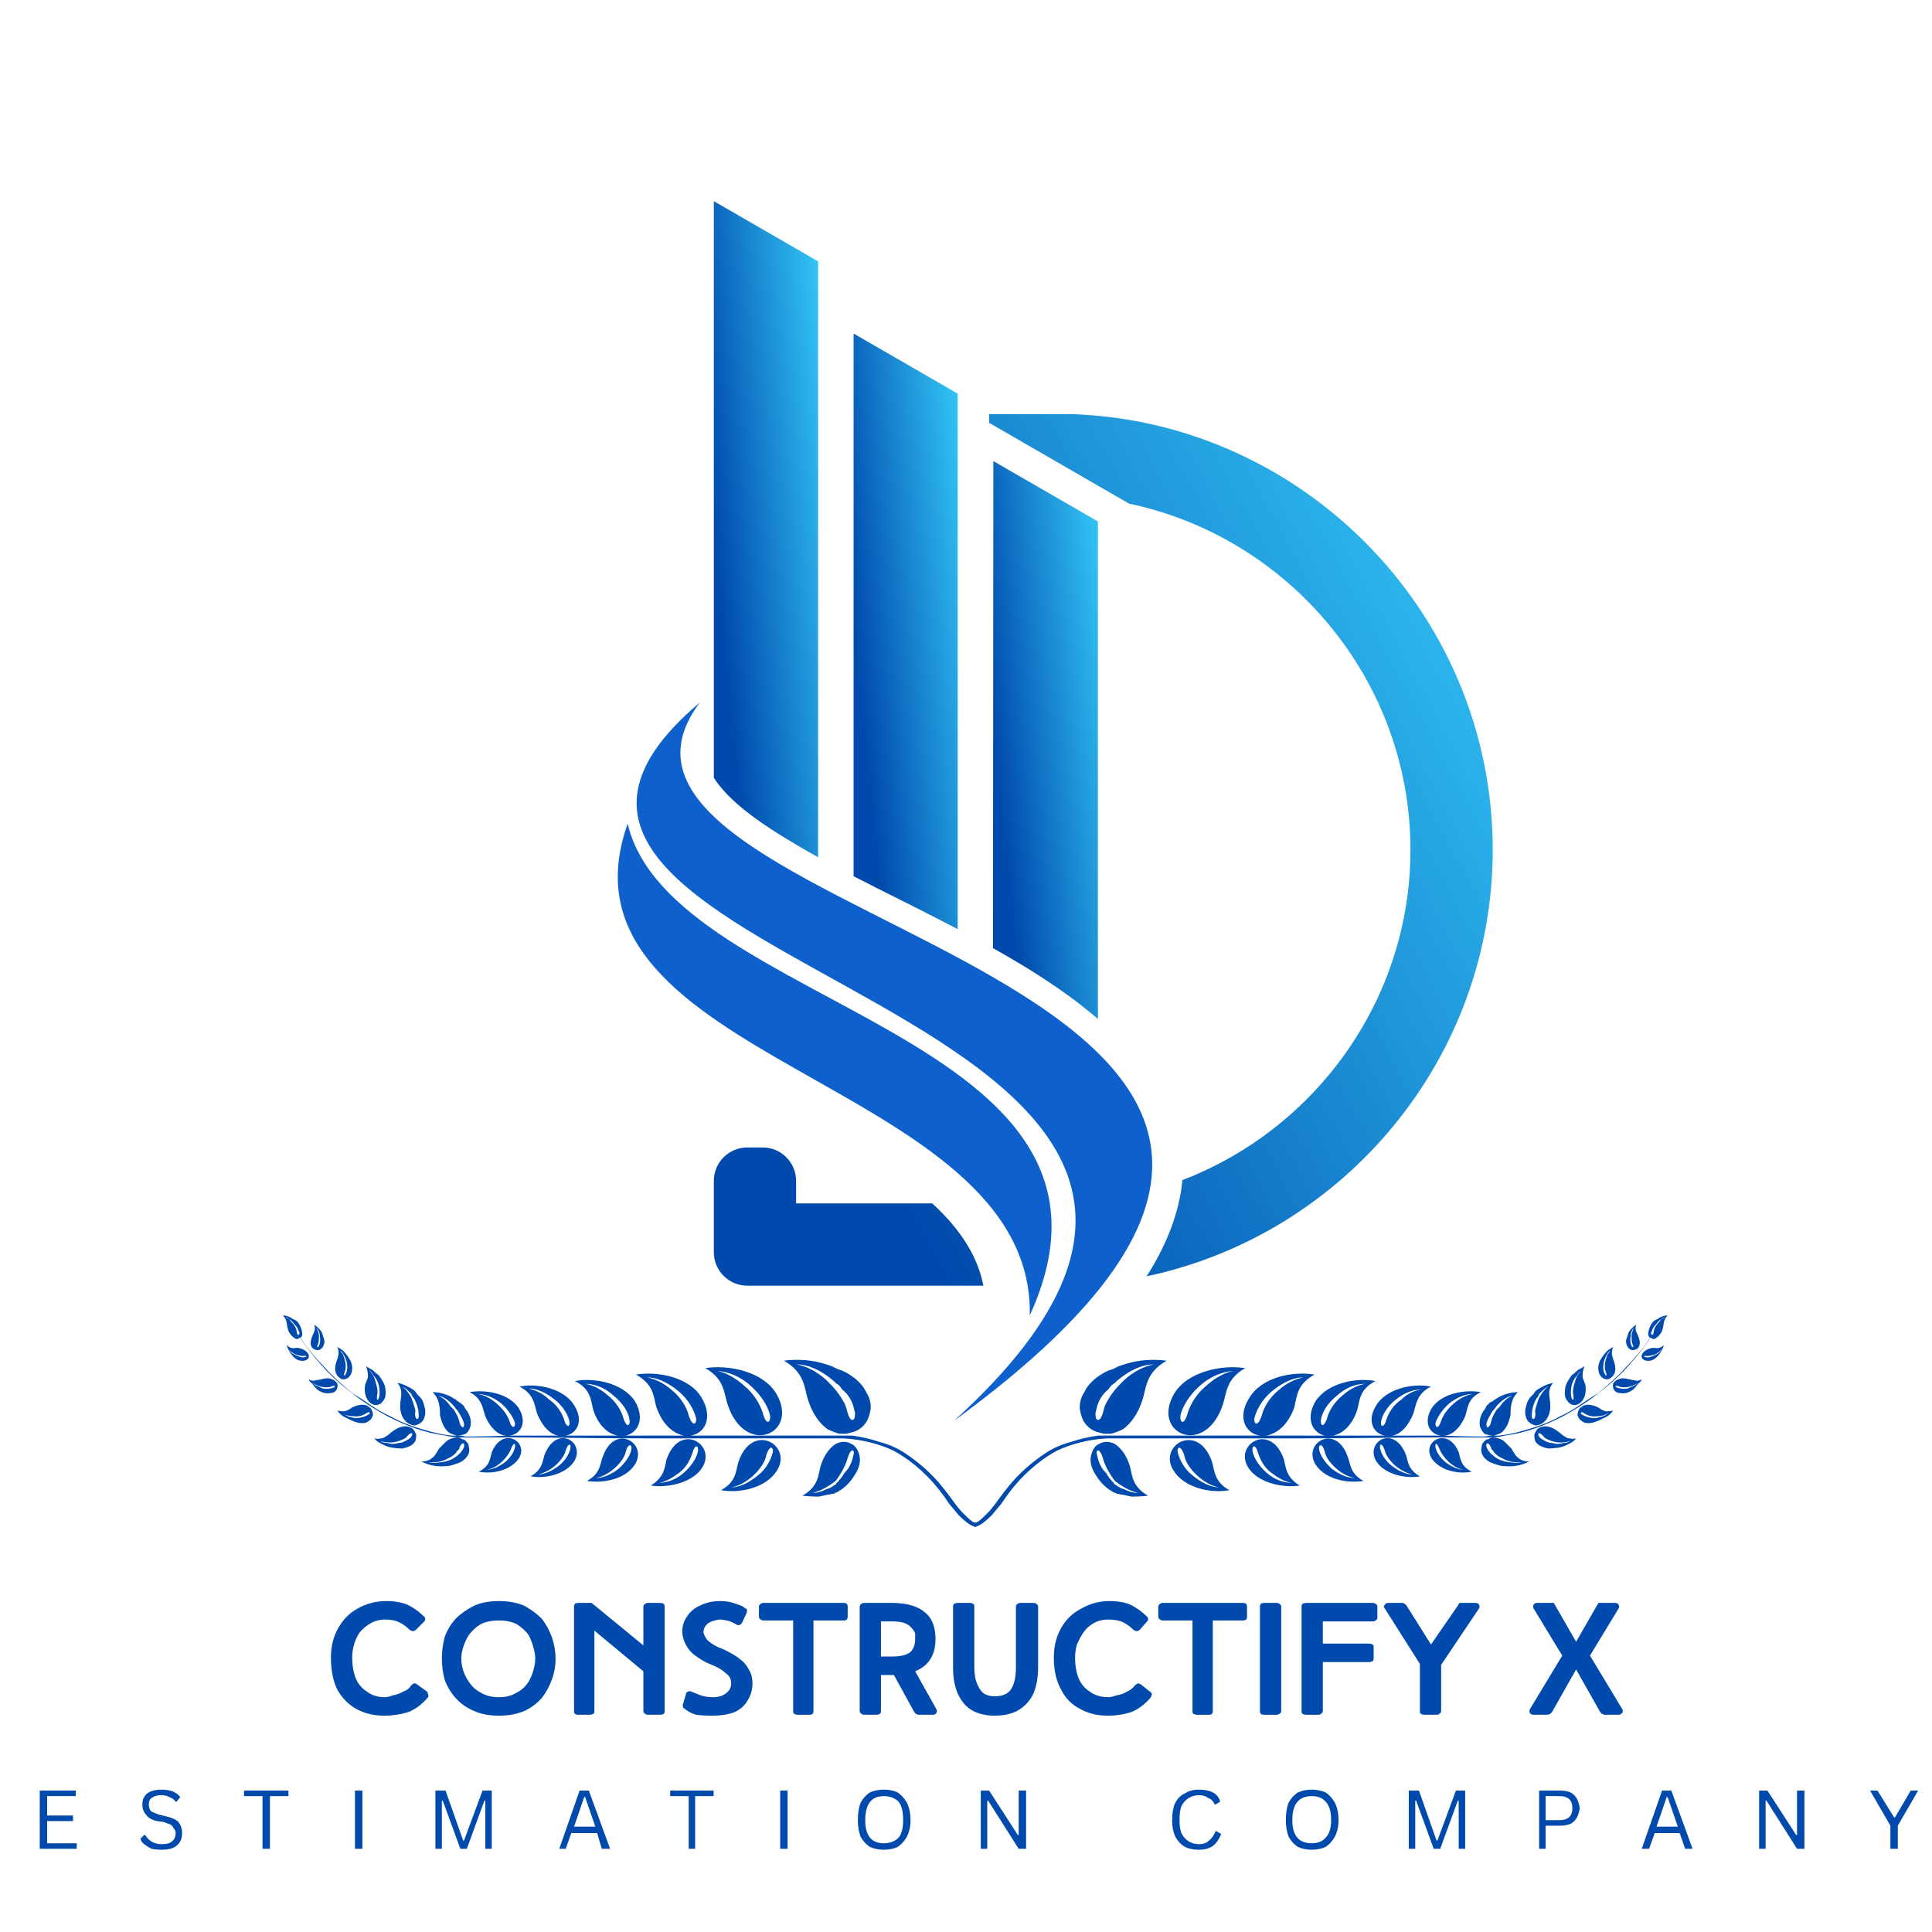 <svg version="1.2" xmlns="http://www.w3.org/2000/svg" viewBox="0 0 209 209" width="209" height="209">
	<title>Black and Blue Initials Creative Logo (4)-svg</title>
	<defs>
		<clipPath clipPathUnits="userSpaceOnUse" id="cp1">
			<path d="m77 44h85v96h-85z"/>
		</clipPath>
		<clipPath clipPathUnits="userSpaceOnUse" id="cp2">
			<path d="m122.12 54.47l-15.12-8.73v-0.97h7.32c25.95 0 47.16 21.22 47.16 47.15 0 22.62-16.12 41.64-37.45 46.15q0.1-0.16 0.21-0.32c1.96-3.16 3.34-6.55 3.67-10.09 14.38-5.51 24.67-19.49 24.67-35.73 0-18.36-13.13-33.82-30.46-37.45q0-0.01 0-0.01zm-16.9 81.25q0.82 1.63 1.16 3.36h-25.54c-2 0-3.62-1.62-3.62-3.62v-7.71c0-2 1.62-3.62 3.62-3.62h1.67c1.99 0 3.61 1.62 3.61 3.62v2.43h14.73c1.83 1.68 3.36 3.52 4.37 5.54z"/>
		</clipPath>
		<linearGradient id="g1" x2="1" gradientUnits="userSpaceOnUse" gradientTransform="matrix(104.792,-55.711,57.662,108.462,61.937,110.342)">
			<stop offset="0" stop-color="#004aad"/>
			<stop offset=".125" stop-color="#004aad"/>
			<stop offset=".188" stop-color="#004aad"/>
			<stop offset=".191" stop-color="#004bad"/>
			<stop offset=".195" stop-color="#014bae"/>
			<stop offset=".199" stop-color="#014cae"/>
			<stop offset=".203" stop-color="#014dae"/>
			<stop offset=".207" stop-color="#014daf"/>
			<stop offset=".211" stop-color="#024eaf"/>
			<stop offset=".215" stop-color="#024eaf"/>
			<stop offset=".219" stop-color="#024fb0"/>
			<stop offset=".223" stop-color="#0250b0"/>
			<stop offset=".227" stop-color="#0350b1"/>
			<stop offset=".23" stop-color="#0351b1"/>
			<stop offset=".234" stop-color="#0351b1"/>
			<stop offset=".238" stop-color="#0352b2"/>
			<stop offset=".242" stop-color="#0453b2"/>
			<stop offset=".246" stop-color="#0453b2"/>
			<stop offset=".25" stop-color="#0454b3"/>
			<stop offset=".254" stop-color="#0455b3"/>
			<stop offset=".258" stop-color="#0555b3"/>
			<stop offset=".262" stop-color="#0556b4"/>
			<stop offset=".266" stop-color="#0556b4"/>
			<stop offset=".27" stop-color="#0557b5"/>
			<stop offset=".273" stop-color="#0658b5"/>
			<stop offset=".277" stop-color="#0658b5"/>
			<stop offset=".281" stop-color="#0659b6"/>
			<stop offset=".285" stop-color="#0659b6"/>
			<stop offset=".289" stop-color="#075ab6"/>
			<stop offset=".293" stop-color="#075bb7"/>
			<stop offset=".297" stop-color="#075bb7"/>
			<stop offset=".301" stop-color="#075cb7"/>
			<stop offset=".305" stop-color="#085cb8"/>
			<stop offset=".309" stop-color="#085db8"/>
			<stop offset=".313" stop-color="#085eb9"/>
			<stop offset=".316" stop-color="#085eb9"/>
			<stop offset=".32" stop-color="#095fb9"/>
			<stop offset=".324" stop-color="#0960ba"/>
			<stop offset=".328" stop-color="#0960ba"/>
			<stop offset=".332" stop-color="#0961ba"/>
			<stop offset=".336" stop-color="#0a61bb"/>
			<stop offset=".34" stop-color="#0a62bb"/>
			<stop offset=".344" stop-color="#0a63bb"/>
			<stop offset=".348" stop-color="#0a63bc"/>
			<stop offset=".352" stop-color="#0b64bc"/>
			<stop offset=".355" stop-color="#0b64bd"/>
			<stop offset=".359" stop-color="#0b65bd"/>
			<stop offset=".363" stop-color="#0b66bd"/>
			<stop offset=".367" stop-color="#0c66be"/>
			<stop offset=".371" stop-color="#0c67be"/>
			<stop offset=".375" stop-color="#0c68be"/>
			<stop offset=".379" stop-color="#0c68bf"/>
			<stop offset=".383" stop-color="#0d69bf"/>
			<stop offset=".387" stop-color="#0d69bf"/>
			<stop offset=".391" stop-color="#0d6ac0"/>
			<stop offset=".395" stop-color="#0d6bc0"/>
			<stop offset=".398" stop-color="#0e6bc1"/>
			<stop offset=".402" stop-color="#0e6cc1"/>
			<stop offset=".406" stop-color="#0e6cc1"/>
			<stop offset=".41" stop-color="#0e6dc2"/>
			<stop offset=".414" stop-color="#0f6ec2"/>
			<stop offset=".418" stop-color="#0f6ec2"/>
			<stop offset=".422" stop-color="#0f6fc3"/>
			<stop offset=".426" stop-color="#0f70c3"/>
			<stop offset=".43" stop-color="#1070c3"/>
			<stop offset=".434" stop-color="#1071c4"/>
			<stop offset=".438" stop-color="#1071c4"/>
			<stop offset=".441" stop-color="#1072c5"/>
			<stop offset=".445" stop-color="#1173c5"/>
			<stop offset=".449" stop-color="#1173c5"/>
			<stop offset=".453" stop-color="#1174c6"/>
			<stop offset=".457" stop-color="#1174c6"/>
			<stop offset=".461" stop-color="#1275c6"/>
			<stop offset=".465" stop-color="#1276c7"/>
			<stop offset=".469" stop-color="#1276c7"/>
			<stop offset=".473" stop-color="#1277c7"/>
			<stop offset=".477" stop-color="#1378c8"/>
			<stop offset=".48" stop-color="#1378c8"/>
			<stop offset=".484" stop-color="#1379c9"/>
			<stop offset=".488" stop-color="#1379c9"/>
			<stop offset=".492" stop-color="#147ac9"/>
			<stop offset=".496" stop-color="#147bca"/>
			<stop offset=".5" stop-color="#147bca"/>
			<stop offset=".504" stop-color="#157cca"/>
			<stop offset=".508" stop-color="#157ccb"/>
			<stop offset=".512" stop-color="#157dcb"/>
			<stop offset=".516" stop-color="#157ecb"/>
			<stop offset=".52" stop-color="#167ecc"/>
			<stop offset=".523" stop-color="#167fcc"/>
			<stop offset=".527" stop-color="#1680cd"/>
			<stop offset=".531" stop-color="#1680cd"/>
			<stop offset=".535" stop-color="#1781cd"/>
			<stop offset=".539" stop-color="#1781ce"/>
			<stop offset=".543" stop-color="#1782ce"/>
			<stop offset=".547" stop-color="#1783ce"/>
			<stop offset=".551" stop-color="#1883cf"/>
			<stop offset=".555" stop-color="#1884cf"/>
			<stop offset=".559" stop-color="#1884cf"/>
			<stop offset=".563" stop-color="#1885d0"/>
			<stop offset=".566" stop-color="#1986d0"/>
			<stop offset=".57" stop-color="#1986d1"/>
			<stop offset=".574" stop-color="#1987d1"/>
			<stop offset=".578" stop-color="#1988d1"/>
			<stop offset=".582" stop-color="#1a88d2"/>
			<stop offset=".586" stop-color="#1a89d2"/>
			<stop offset=".59" stop-color="#1a89d2"/>
			<stop offset=".594" stop-color="#1a8ad3"/>
			<stop offset=".598" stop-color="#1b8bd3"/>
			<stop offset=".602" stop-color="#1b8bd3"/>
			<stop offset=".605" stop-color="#1b8cd4"/>
			<stop offset=".609" stop-color="#1b8cd4"/>
			<stop offset=".613" stop-color="#1c8dd5"/>
			<stop offset=".617" stop-color="#1c8ed5"/>
			<stop offset=".621" stop-color="#1c8ed5"/>
			<stop offset=".625" stop-color="#1c8fd6"/>
			<stop offset=".629" stop-color="#1d90d6"/>
			<stop offset=".633" stop-color="#1d90d6"/>
			<stop offset=".637" stop-color="#1d91d7"/>
			<stop offset=".641" stop-color="#1d91d7"/>
			<stop offset=".645" stop-color="#1e92d7"/>
			<stop offset=".648" stop-color="#1e93d8"/>
			<stop offset=".652" stop-color="#1e93d8"/>
			<stop offset=".656" stop-color="#1e94d9"/>
			<stop offset=".66" stop-color="#1f94d9"/>
			<stop offset=".664" stop-color="#1f95d9"/>
			<stop offset=".668" stop-color="#1f96da"/>
			<stop offset=".672" stop-color="#1f96da"/>
			<stop offset=".676" stop-color="#2097da"/>
			<stop offset=".68" stop-color="#2098db"/>
			<stop offset=".684" stop-color="#2098db"/>
			<stop offset=".688" stop-color="#2099db"/>
			<stop offset=".691" stop-color="#2199dc"/>
			<stop offset=".695" stop-color="#219adc"/>
			<stop offset=".699" stop-color="#219bdd"/>
			<stop offset=".703" stop-color="#219bdd"/>
			<stop offset=".707" stop-color="#229cdd"/>
			<stop offset=".711" stop-color="#229cde"/>
			<stop offset=".715" stop-color="#229dde"/>
			<stop offset=".719" stop-color="#229ede"/>
			<stop offset=".723" stop-color="#239edf"/>
			<stop offset=".727" stop-color="#239fdf"/>
			<stop offset=".73" stop-color="#239fdf"/>
			<stop offset=".734" stop-color="#23a0e0"/>
			<stop offset=".738" stop-color="#24a1e0"/>
			<stop offset=".742" stop-color="#24a1e1"/>
			<stop offset=".746" stop-color="#24a2e1"/>
			<stop offset=".75" stop-color="#24a3e1"/>
			<stop offset=".754" stop-color="#25a3e2"/>
			<stop offset=".758" stop-color="#25a4e2"/>
			<stop offset=".762" stop-color="#25a4e2"/>
			<stop offset=".766" stop-color="#25a5e3"/>
			<stop offset=".77" stop-color="#26a6e3"/>
			<stop offset=".773" stop-color="#26a6e3"/>
			<stop offset=".777" stop-color="#26a7e4"/>
			<stop offset=".781" stop-color="#26a7e4"/>
			<stop offset=".785" stop-color="#27a8e5"/>
			<stop offset=".789" stop-color="#27a9e5"/>
			<stop offset=".793" stop-color="#27a9e5"/>
			<stop offset=".797" stop-color="#27aae6"/>
			<stop offset=".801" stop-color="#28abe6"/>
			<stop offset=".805" stop-color="#28abe6"/>
			<stop offset=".809" stop-color="#28ace7"/>
			<stop offset=".813" stop-color="#28ace7"/>
			<stop offset=".816" stop-color="#29ade7"/>
			<stop offset=".82" stop-color="#29aee8"/>
			<stop offset=".824" stop-color="#29aee8"/>
			<stop offset=".828" stop-color="#29afe9"/>
			<stop offset=".832" stop-color="#2aafe9"/>
			<stop offset=".836" stop-color="#2ab0e9"/>
			<stop offset=".84" stop-color="#2ab1ea"/>
			<stop offset=".844" stop-color="#2ab1ea"/>
			<stop offset=".848" stop-color="#2bb2ea"/>
			<stop offset=".852" stop-color="#2bb3eb"/>
			<stop offset=".855" stop-color="#2bb3eb"/>
			<stop offset=".859" stop-color="#2bb4eb"/>
			<stop offset=".863" stop-color="#2cb4ec"/>
			<stop offset=".867" stop-color="#2cb5ec"/>
			<stop offset=".871" stop-color="#2cb6ed"/>
			<stop offset=".875" stop-color="#2db6ed"/>
			<stop offset=".879" stop-color="#2db7ed"/>
			<stop offset=".883" stop-color="#2db7ee"/>
			<stop offset=".887" stop-color="#2db8ee"/>
			<stop offset=".891" stop-color="#2eb9ee"/>
			<stop offset=".895" stop-color="#2eb9ef"/>
			<stop offset=".898" stop-color="#2ebaef"/>
			<stop offset=".902" stop-color="#2ebbef"/>
			<stop offset=".906" stop-color="#2fbbf0"/>
			<stop offset=".91" stop-color="#2fbcf0"/>
			<stop offset=".914" stop-color="#2fbcf1"/>
			<stop offset=".918" stop-color="#2fbdf1"/>
			<stop offset=".922" stop-color="#30bef1"/>
			<stop offset=".926" stop-color="#30bef2"/>
			<stop offset=".93" stop-color="#30bff2"/>
			<stop offset=".934" stop-color="#30bff2"/>
			<stop offset=".938" stop-color="#31c0f3"/>
			<stop offset=".941" stop-color="#31c1f3"/>
			<stop offset=".945" stop-color="#31c1f3"/>
			<stop offset=".949" stop-color="#31c2f4"/>
			<stop offset=".953" stop-color="#32c3f4"/>
			<stop offset=".957" stop-color="#32c3f4"/>
			<stop offset=".961" stop-color="#32c4f5"/>
			<stop offset=".965" stop-color="#32c4f5"/>
			<stop offset=".969" stop-color="#33c5f6"/>
			<stop offset=".973" stop-color="#33c6f6"/>
			<stop offset=".977" stop-color="#33c6f6"/>
			<stop offset=".98" stop-color="#33c7f7"/>
			<stop offset=".984" stop-color="#34c7f7"/>
			<stop offset=".988" stop-color="#34c8f7"/>
			<stop offset=".992" stop-color="#34c9f8"/>
			<stop offset=".996" stop-color="#34c9f8"/>
			<stop offset="1" stop-color="#35caf8"/>
		</linearGradient>
		<clipPath clipPathUnits="userSpaceOnUse" id="cp3">
			<path d="m107 49h12v62h-12z"/>
		</clipPath>
		<clipPath clipPathUnits="userSpaceOnUse" id="cp4">
			<path d="m107.42 102.57l0.04-52.69 11.31 6.53v53.82l-0.01-0.01-0.17-0.14v-0.01l-0.18-0.15-0.02-0.01c-3.35-2.84-7.25-5.26-10.97-7.34z"/>
		</clipPath>
		<linearGradient id="g2" x2="1" gradientUnits="userSpaceOnUse" gradientTransform="matrix(17.869,-1.998,6.805,60.859,103.002,70.691)">
			<stop offset="0" stop-color="#004aad"/>
			<stop offset=".125" stop-color="#004aad"/>
			<stop offset=".188" stop-color="#004aad"/>
			<stop offset=".191" stop-color="#004bad"/>
			<stop offset=".195" stop-color="#014bae"/>
			<stop offset=".199" stop-color="#014cae"/>
			<stop offset=".203" stop-color="#014dae"/>
			<stop offset=".207" stop-color="#014daf"/>
			<stop offset=".211" stop-color="#024eaf"/>
			<stop offset=".215" stop-color="#024eaf"/>
			<stop offset=".219" stop-color="#024fb0"/>
			<stop offset=".223" stop-color="#0250b0"/>
			<stop offset=".227" stop-color="#0350b1"/>
			<stop offset=".23" stop-color="#0351b1"/>
			<stop offset=".234" stop-color="#0351b1"/>
			<stop offset=".238" stop-color="#0352b2"/>
			<stop offset=".242" stop-color="#0453b2"/>
			<stop offset=".246" stop-color="#0453b2"/>
			<stop offset=".25" stop-color="#0454b3"/>
			<stop offset=".254" stop-color="#0455b3"/>
			<stop offset=".258" stop-color="#0555b3"/>
			<stop offset=".262" stop-color="#0556b4"/>
			<stop offset=".266" stop-color="#0556b4"/>
			<stop offset=".27" stop-color="#0557b5"/>
			<stop offset=".273" stop-color="#0658b5"/>
			<stop offset=".277" stop-color="#0658b5"/>
			<stop offset=".281" stop-color="#0659b6"/>
			<stop offset=".285" stop-color="#0659b6"/>
			<stop offset=".289" stop-color="#075ab6"/>
			<stop offset=".293" stop-color="#075bb7"/>
			<stop offset=".297" stop-color="#075bb7"/>
			<stop offset=".301" stop-color="#075cb7"/>
			<stop offset=".305" stop-color="#085db8"/>
			<stop offset=".309" stop-color="#085db8"/>
			<stop offset=".313" stop-color="#085eb9"/>
			<stop offset=".316" stop-color="#085eb9"/>
			<stop offset=".32" stop-color="#095fb9"/>
			<stop offset=".324" stop-color="#0960ba"/>
			<stop offset=".328" stop-color="#0960ba"/>
			<stop offset=".332" stop-color="#0961ba"/>
			<stop offset=".336" stop-color="#0a61bb"/>
			<stop offset=".34" stop-color="#0a62bb"/>
			<stop offset=".344" stop-color="#0a63bb"/>
			<stop offset=".348" stop-color="#0a63bc"/>
			<stop offset=".352" stop-color="#0b64bc"/>
			<stop offset=".355" stop-color="#0b64bd"/>
			<stop offset=".359" stop-color="#0b65bd"/>
			<stop offset=".363" stop-color="#0b66bd"/>
			<stop offset=".367" stop-color="#0c66be"/>
			<stop offset=".371" stop-color="#0c67be"/>
			<stop offset=".375" stop-color="#0c68be"/>
			<stop offset=".379" stop-color="#0c68bf"/>
			<stop offset=".383" stop-color="#0d69bf"/>
			<stop offset=".387" stop-color="#0d69bf"/>
			<stop offset=".391" stop-color="#0d6ac0"/>
			<stop offset=".395" stop-color="#0d6bc0"/>
			<stop offset=".398" stop-color="#0e6bc1"/>
			<stop offset=".402" stop-color="#0e6cc1"/>
			<stop offset=".406" stop-color="#0e6cc1"/>
			<stop offset=".41" stop-color="#0e6dc2"/>
			<stop offset=".414" stop-color="#0f6ec2"/>
			<stop offset=".418" stop-color="#0f6ec2"/>
			<stop offset=".422" stop-color="#0f6fc3"/>
			<stop offset=".426" stop-color="#0f70c3"/>
			<stop offset=".43" stop-color="#1070c3"/>
			<stop offset=".434" stop-color="#1071c4"/>
			<stop offset=".438" stop-color="#1071c4"/>
			<stop offset=".441" stop-color="#1072c5"/>
			<stop offset=".445" stop-color="#1173c5"/>
			<stop offset=".449" stop-color="#1173c5"/>
			<stop offset=".453" stop-color="#1174c6"/>
			<stop offset=".457" stop-color="#1174c6"/>
			<stop offset=".461" stop-color="#1275c6"/>
			<stop offset=".465" stop-color="#1276c7"/>
			<stop offset=".469" stop-color="#1276c7"/>
			<stop offset=".473" stop-color="#1277c7"/>
			<stop offset=".477" stop-color="#1378c8"/>
			<stop offset=".48" stop-color="#1378c8"/>
			<stop offset=".484" stop-color="#1379c9"/>
			<stop offset=".488" stop-color="#1379c9"/>
			<stop offset=".492" stop-color="#147ac9"/>
			<stop offset=".496" stop-color="#147bca"/>
			<stop offset=".5" stop-color="#147bca"/>
			<stop offset=".504" stop-color="#157cca"/>
			<stop offset=".508" stop-color="#157ccb"/>
			<stop offset=".512" stop-color="#157dcb"/>
			<stop offset=".516" stop-color="#157ecb"/>
			<stop offset=".52" stop-color="#167ecc"/>
			<stop offset=".523" stop-color="#167fcc"/>
			<stop offset=".527" stop-color="#1680cd"/>
			<stop offset=".531" stop-color="#1680cd"/>
			<stop offset=".535" stop-color="#1781cd"/>
			<stop offset=".539" stop-color="#1781ce"/>
			<stop offset=".543" stop-color="#1782ce"/>
			<stop offset=".547" stop-color="#1783ce"/>
			<stop offset=".551" stop-color="#1883cf"/>
			<stop offset=".555" stop-color="#1884cf"/>
			<stop offset=".559" stop-color="#1884cf"/>
			<stop offset=".563" stop-color="#1885d0"/>
			<stop offset=".566" stop-color="#1986d0"/>
			<stop offset=".57" stop-color="#1986d1"/>
			<stop offset=".574" stop-color="#1987d1"/>
			<stop offset=".578" stop-color="#1988d1"/>
			<stop offset=".582" stop-color="#1a88d2"/>
			<stop offset=".586" stop-color="#1a89d2"/>
			<stop offset=".59" stop-color="#1a89d2"/>
			<stop offset=".594" stop-color="#1a8ad3"/>
			<stop offset=".598" stop-color="#1b8bd3"/>
			<stop offset=".602" stop-color="#1b8bd3"/>
			<stop offset=".605" stop-color="#1b8cd4"/>
			<stop offset=".609" stop-color="#1b8cd4"/>
			<stop offset=".613" stop-color="#1c8dd5"/>
			<stop offset=".617" stop-color="#1c8ed5"/>
			<stop offset=".621" stop-color="#1c8ed5"/>
			<stop offset=".625" stop-color="#1c8fd6"/>
			<stop offset=".629" stop-color="#1d90d6"/>
			<stop offset=".633" stop-color="#1d90d6"/>
			<stop offset=".637" stop-color="#1d91d7"/>
			<stop offset=".641" stop-color="#1d91d7"/>
			<stop offset=".645" stop-color="#1e92d7"/>
			<stop offset=".648" stop-color="#1e93d8"/>
			<stop offset=".652" stop-color="#1e93d8"/>
			<stop offset=".656" stop-color="#1e94d9"/>
			<stop offset=".66" stop-color="#1f94d9"/>
			<stop offset=".664" stop-color="#1f95d9"/>
			<stop offset=".668" stop-color="#1f96da"/>
			<stop offset=".672" stop-color="#1f96da"/>
			<stop offset=".676" stop-color="#2097da"/>
			<stop offset=".68" stop-color="#2098db"/>
			<stop offset=".684" stop-color="#2098db"/>
			<stop offset=".688" stop-color="#2099db"/>
			<stop offset=".691" stop-color="#2199dc"/>
			<stop offset=".695" stop-color="#219adc"/>
			<stop offset=".699" stop-color="#219bdd"/>
			<stop offset=".703" stop-color="#219bdd"/>
			<stop offset=".707" stop-color="#229cdd"/>
			<stop offset=".711" stop-color="#229cde"/>
			<stop offset=".715" stop-color="#229dde"/>
			<stop offset=".719" stop-color="#229ede"/>
			<stop offset=".723" stop-color="#239edf"/>
			<stop offset=".727" stop-color="#239fdf"/>
			<stop offset=".73" stop-color="#239fdf"/>
			<stop offset=".734" stop-color="#23a0e0"/>
			<stop offset=".738" stop-color="#24a1e0"/>
			<stop offset=".742" stop-color="#24a1e1"/>
			<stop offset=".746" stop-color="#24a2e1"/>
			<stop offset=".75" stop-color="#24a3e1"/>
			<stop offset=".754" stop-color="#25a3e2"/>
			<stop offset=".758" stop-color="#25a4e2"/>
			<stop offset=".762" stop-color="#25a4e2"/>
			<stop offset=".766" stop-color="#25a5e3"/>
			<stop offset=".77" stop-color="#26a6e3"/>
			<stop offset=".773" stop-color="#26a6e3"/>
			<stop offset=".777" stop-color="#26a7e4"/>
			<stop offset=".781" stop-color="#26a7e4"/>
			<stop offset=".785" stop-color="#27a8e5"/>
			<stop offset=".789" stop-color="#27a9e5"/>
			<stop offset=".793" stop-color="#27a9e5"/>
			<stop offset=".797" stop-color="#27aae6"/>
			<stop offset=".801" stop-color="#28abe6"/>
			<stop offset=".805" stop-color="#28abe6"/>
			<stop offset=".809" stop-color="#28ace7"/>
			<stop offset=".813" stop-color="#28ace7"/>
			<stop offset=".816" stop-color="#29ade7"/>
			<stop offset=".82" stop-color="#29aee8"/>
			<stop offset=".824" stop-color="#29aee8"/>
			<stop offset=".828" stop-color="#29afe9"/>
			<stop offset=".832" stop-color="#2aafe9"/>
			<stop offset=".836" stop-color="#2ab0e9"/>
			<stop offset=".84" stop-color="#2ab1ea"/>
			<stop offset=".844" stop-color="#2ab1ea"/>
			<stop offset=".848" stop-color="#2bb2ea"/>
			<stop offset=".852" stop-color="#2bb3eb"/>
			<stop offset=".855" stop-color="#2bb3eb"/>
			<stop offset=".859" stop-color="#2bb4eb"/>
			<stop offset=".863" stop-color="#2cb4ec"/>
			<stop offset=".867" stop-color="#2cb5ec"/>
			<stop offset=".871" stop-color="#2cb6ed"/>
			<stop offset=".875" stop-color="#2db6ed"/>
			<stop offset=".879" stop-color="#2db7ed"/>
			<stop offset=".883" stop-color="#2db7ee"/>
			<stop offset=".887" stop-color="#2db8ee"/>
			<stop offset=".891" stop-color="#2eb9ee"/>
			<stop offset=".895" stop-color="#2eb9ef"/>
			<stop offset=".898" stop-color="#2ebaef"/>
			<stop offset=".902" stop-color="#2ebbef"/>
			<stop offset=".906" stop-color="#2fbbf0"/>
			<stop offset=".91" stop-color="#2fbcf0"/>
			<stop offset=".914" stop-color="#2fbcf1"/>
			<stop offset=".918" stop-color="#2fbdf1"/>
			<stop offset=".922" stop-color="#30bef1"/>
			<stop offset=".926" stop-color="#30bef2"/>
			<stop offset=".93" stop-color="#30bff2"/>
			<stop offset=".934" stop-color="#30bff2"/>
			<stop offset=".938" stop-color="#31c0f3"/>
			<stop offset=".941" stop-color="#31c1f3"/>
			<stop offset=".945" stop-color="#31c1f3"/>
			<stop offset=".949" stop-color="#31c2f4"/>
			<stop offset=".953" stop-color="#32c3f4"/>
			<stop offset=".957" stop-color="#32c3f4"/>
			<stop offset=".961" stop-color="#32c4f5"/>
			<stop offset=".965" stop-color="#32c4f5"/>
			<stop offset=".969" stop-color="#33c5f6"/>
			<stop offset=".973" stop-color="#33c6f6"/>
			<stop offset=".977" stop-color="#33c6f6"/>
			<stop offset=".98" stop-color="#33c7f7"/>
			<stop offset=".984" stop-color="#34c7f7"/>
			<stop offset=".988" stop-color="#34c8f7"/>
			<stop offset=".992" stop-color="#34c9f8"/>
			<stop offset=".996" stop-color="#34c9f8"/>
			<stop offset="1" stop-color="#35caf8"/>
		</linearGradient>
		<clipPath clipPathUnits="userSpaceOnUse" id="cp5">
			<path d="m92 36h12v65h-12z"/>
		</clipPath>
		<clipPath clipPathUnits="userSpaceOnUse" id="cp6">
			<path d="m103.65 49.27v51.27q-0.94-0.49-1.83-0.95c-3.1-1.61-6.32-3.17-9.48-4.8v-58.71l11.31 6.53z"/>
		</clipPath>
		<linearGradient id="g3" x2="1" gradientUnits="userSpaceOnUse" gradientTransform="matrix(17.848,-1.864,6.782,64.939,87.91,58.137)">
			<stop offset="0" stop-color="#004aad"/>
			<stop offset=".125" stop-color="#004aad"/>
			<stop offset=".188" stop-color="#004aad"/>
			<stop offset=".191" stop-color="#004bad"/>
			<stop offset=".195" stop-color="#014bae"/>
			<stop offset=".199" stop-color="#014cae"/>
			<stop offset=".203" stop-color="#014dae"/>
			<stop offset=".207" stop-color="#014daf"/>
			<stop offset=".211" stop-color="#024eaf"/>
			<stop offset=".215" stop-color="#024eaf"/>
			<stop offset=".219" stop-color="#024fb0"/>
			<stop offset=".223" stop-color="#0250b0"/>
			<stop offset=".227" stop-color="#0350b1"/>
			<stop offset=".23" stop-color="#0351b1"/>
			<stop offset=".234" stop-color="#0351b1"/>
			<stop offset=".238" stop-color="#0352b2"/>
			<stop offset=".242" stop-color="#0453b2"/>
			<stop offset=".246" stop-color="#0453b2"/>
			<stop offset=".25" stop-color="#0454b3"/>
			<stop offset=".254" stop-color="#0454b3"/>
			<stop offset=".258" stop-color="#0555b3"/>
			<stop offset=".262" stop-color="#0556b4"/>
			<stop offset=".266" stop-color="#0556b4"/>
			<stop offset=".27" stop-color="#0557b5"/>
			<stop offset=".273" stop-color="#0658b5"/>
			<stop offset=".277" stop-color="#0658b5"/>
			<stop offset=".281" stop-color="#0659b6"/>
			<stop offset=".285" stop-color="#0659b6"/>
			<stop offset=".289" stop-color="#075ab6"/>
			<stop offset=".293" stop-color="#075bb7"/>
			<stop offset=".297" stop-color="#075bb7"/>
			<stop offset=".301" stop-color="#075cb7"/>
			<stop offset=".305" stop-color="#085cb8"/>
			<stop offset=".309" stop-color="#085db8"/>
			<stop offset=".313" stop-color="#085eb9"/>
			<stop offset=".316" stop-color="#085eb9"/>
			<stop offset=".32" stop-color="#095fb9"/>
			<stop offset=".324" stop-color="#0960ba"/>
			<stop offset=".328" stop-color="#0960ba"/>
			<stop offset=".332" stop-color="#0961ba"/>
			<stop offset=".336" stop-color="#0a61bb"/>
			<stop offset=".34" stop-color="#0a62bb"/>
			<stop offset=".344" stop-color="#0a63bb"/>
			<stop offset=".348" stop-color="#0a63bc"/>
			<stop offset=".352" stop-color="#0b64bc"/>
			<stop offset=".355" stop-color="#0b64bd"/>
			<stop offset=".359" stop-color="#0b65bd"/>
			<stop offset=".363" stop-color="#0b66bd"/>
			<stop offset=".367" stop-color="#0c66be"/>
			<stop offset=".371" stop-color="#0c67be"/>
			<stop offset=".375" stop-color="#0c68be"/>
			<stop offset=".379" stop-color="#0c68bf"/>
			<stop offset=".383" stop-color="#0d69bf"/>
			<stop offset=".387" stop-color="#0d69bf"/>
			<stop offset=".391" stop-color="#0d6ac0"/>
			<stop offset=".395" stop-color="#0d6bc0"/>
			<stop offset=".398" stop-color="#0e6bc1"/>
			<stop offset=".402" stop-color="#0e6cc1"/>
			<stop offset=".406" stop-color="#0e6cc1"/>
			<stop offset=".41" stop-color="#0e6dc2"/>
			<stop offset=".414" stop-color="#0f6ec2"/>
			<stop offset=".418" stop-color="#0f6ec2"/>
			<stop offset=".422" stop-color="#0f6fc3"/>
			<stop offset=".426" stop-color="#0f70c3"/>
			<stop offset=".43" stop-color="#1070c3"/>
			<stop offset=".434" stop-color="#1071c4"/>
			<stop offset=".438" stop-color="#1071c4"/>
			<stop offset=".441" stop-color="#1072c5"/>
			<stop offset=".445" stop-color="#1173c5"/>
			<stop offset=".449" stop-color="#1173c5"/>
			<stop offset=".453" stop-color="#1174c6"/>
			<stop offset=".457" stop-color="#1174c6"/>
			<stop offset=".461" stop-color="#1275c6"/>
			<stop offset=".465" stop-color="#1276c7"/>
			<stop offset=".469" stop-color="#1276c7"/>
			<stop offset=".473" stop-color="#1277c7"/>
			<stop offset=".477" stop-color="#1378c8"/>
			<stop offset=".48" stop-color="#1378c8"/>
			<stop offset=".484" stop-color="#1379c9"/>
			<stop offset=".488" stop-color="#1379c9"/>
			<stop offset=".492" stop-color="#147ac9"/>
			<stop offset=".496" stop-color="#147bca"/>
			<stop offset=".5" stop-color="#147bca"/>
			<stop offset=".504" stop-color="#157cca"/>
			<stop offset=".508" stop-color="#157ccb"/>
			<stop offset=".512" stop-color="#157dcb"/>
			<stop offset=".516" stop-color="#157ecb"/>
			<stop offset=".52" stop-color="#167ecc"/>
			<stop offset=".523" stop-color="#167fcc"/>
			<stop offset=".527" stop-color="#1680cd"/>
			<stop offset=".531" stop-color="#1680cd"/>
			<stop offset=".535" stop-color="#1781cd"/>
			<stop offset=".539" stop-color="#1781ce"/>
			<stop offset=".543" stop-color="#1782ce"/>
			<stop offset=".547" stop-color="#1783ce"/>
			<stop offset=".551" stop-color="#1883cf"/>
			<stop offset=".555" stop-color="#1884cf"/>
			<stop offset=".559" stop-color="#1884cf"/>
			<stop offset=".563" stop-color="#1885d0"/>
			<stop offset=".566" stop-color="#1986d0"/>
			<stop offset=".57" stop-color="#1986d1"/>
			<stop offset=".574" stop-color="#1987d1"/>
			<stop offset=".578" stop-color="#1988d1"/>
			<stop offset=".582" stop-color="#1a88d2"/>
			<stop offset=".586" stop-color="#1a89d2"/>
			<stop offset=".59" stop-color="#1a89d2"/>
			<stop offset=".594" stop-color="#1a8ad3"/>
			<stop offset=".598" stop-color="#1b8bd3"/>
			<stop offset=".602" stop-color="#1b8bd3"/>
			<stop offset=".605" stop-color="#1b8cd4"/>
			<stop offset=".609" stop-color="#1b8cd4"/>
			<stop offset=".613" stop-color="#1c8dd5"/>
			<stop offset=".617" stop-color="#1c8ed5"/>
			<stop offset=".621" stop-color="#1c8ed5"/>
			<stop offset=".625" stop-color="#1c8fd6"/>
			<stop offset=".629" stop-color="#1d90d6"/>
			<stop offset=".633" stop-color="#1d90d6"/>
			<stop offset=".637" stop-color="#1d91d7"/>
			<stop offset=".641" stop-color="#1d91d7"/>
			<stop offset=".645" stop-color="#1e92d7"/>
			<stop offset=".648" stop-color="#1e93d8"/>
			<stop offset=".652" stop-color="#1e93d8"/>
			<stop offset=".656" stop-color="#1e94d9"/>
			<stop offset=".66" stop-color="#1f94d9"/>
			<stop offset=".664" stop-color="#1f95d9"/>
			<stop offset=".668" stop-color="#1f96da"/>
			<stop offset=".672" stop-color="#1f96da"/>
			<stop offset=".676" stop-color="#2097da"/>
			<stop offset=".68" stop-color="#2097db"/>
			<stop offset=".684" stop-color="#2098db"/>
			<stop offset=".688" stop-color="#2099db"/>
			<stop offset=".691" stop-color="#2199dc"/>
			<stop offset=".695" stop-color="#219adc"/>
			<stop offset=".699" stop-color="#219bdd"/>
			<stop offset=".703" stop-color="#219bdd"/>
			<stop offset=".707" stop-color="#229cdd"/>
			<stop offset=".711" stop-color="#229cde"/>
			<stop offset=".715" stop-color="#229dde"/>
			<stop offset=".719" stop-color="#229ede"/>
			<stop offset=".723" stop-color="#239edf"/>
			<stop offset=".727" stop-color="#239fdf"/>
			<stop offset=".73" stop-color="#239fdf"/>
			<stop offset=".734" stop-color="#23a0e0"/>
			<stop offset=".738" stop-color="#24a1e0"/>
			<stop offset=".742" stop-color="#24a1e1"/>
			<stop offset=".746" stop-color="#24a2e1"/>
			<stop offset=".75" stop-color="#24a3e1"/>
			<stop offset=".754" stop-color="#25a3e2"/>
			<stop offset=".758" stop-color="#25a4e2"/>
			<stop offset=".762" stop-color="#25a4e2"/>
			<stop offset=".766" stop-color="#25a5e3"/>
			<stop offset=".77" stop-color="#26a6e3"/>
			<stop offset=".773" stop-color="#26a6e3"/>
			<stop offset=".777" stop-color="#26a7e4"/>
			<stop offset=".781" stop-color="#26a7e4"/>
			<stop offset=".785" stop-color="#27a8e5"/>
			<stop offset=".789" stop-color="#27a9e5"/>
			<stop offset=".793" stop-color="#27a9e5"/>
			<stop offset=".797" stop-color="#27aae6"/>
			<stop offset=".801" stop-color="#28abe6"/>
			<stop offset=".805" stop-color="#28abe6"/>
			<stop offset=".809" stop-color="#28ace7"/>
			<stop offset=".813" stop-color="#28ace7"/>
			<stop offset=".816" stop-color="#29ade7"/>
			<stop offset=".82" stop-color="#29aee8"/>
			<stop offset=".824" stop-color="#29aee8"/>
			<stop offset=".828" stop-color="#29afe9"/>
			<stop offset=".832" stop-color="#2aafe9"/>
			<stop offset=".836" stop-color="#2ab0e9"/>
			<stop offset=".84" stop-color="#2ab1ea"/>
			<stop offset=".844" stop-color="#2ab1ea"/>
			<stop offset=".848" stop-color="#2bb2ea"/>
			<stop offset=".852" stop-color="#2bb3eb"/>
			<stop offset=".855" stop-color="#2bb3eb"/>
			<stop offset=".859" stop-color="#2bb4eb"/>
			<stop offset=".863" stop-color="#2cb4ec"/>
			<stop offset=".867" stop-color="#2cb5ec"/>
			<stop offset=".871" stop-color="#2cb6ed"/>
			<stop offset=".875" stop-color="#2db6ed"/>
			<stop offset=".879" stop-color="#2db7ed"/>
			<stop offset=".883" stop-color="#2db7ee"/>
			<stop offset=".887" stop-color="#2db8ee"/>
			<stop offset=".891" stop-color="#2eb9ee"/>
			<stop offset=".895" stop-color="#2eb9ef"/>
			<stop offset=".898" stop-color="#2ebaef"/>
			<stop offset=".902" stop-color="#2ebbef"/>
			<stop offset=".906" stop-color="#2fbbf0"/>
			<stop offset=".91" stop-color="#2fbcf0"/>
			<stop offset=".914" stop-color="#2fbcf1"/>
			<stop offset=".918" stop-color="#2fbdf1"/>
			<stop offset=".922" stop-color="#30bef1"/>
			<stop offset=".926" stop-color="#30bef2"/>
			<stop offset=".93" stop-color="#30bff2"/>
			<stop offset=".934" stop-color="#30bff2"/>
			<stop offset=".938" stop-color="#31c0f3"/>
			<stop offset=".941" stop-color="#31c1f3"/>
			<stop offset=".945" stop-color="#31c1f3"/>
			<stop offset=".949" stop-color="#31c2f4"/>
			<stop offset=".953" stop-color="#32c3f4"/>
			<stop offset=".957" stop-color="#32c3f4"/>
			<stop offset=".961" stop-color="#32c4f5"/>
			<stop offset=".965" stop-color="#32c4f5"/>
			<stop offset=".969" stop-color="#33c5f6"/>
			<stop offset=".973" stop-color="#33c6f6"/>
			<stop offset=".977" stop-color="#33c6f6"/>
			<stop offset=".98" stop-color="#33c7f7"/>
			<stop offset=".984" stop-color="#34c7f7"/>
			<stop offset=".988" stop-color="#34c8f7"/>
			<stop offset=".992" stop-color="#34c9f8"/>
			<stop offset=".996" stop-color="#34c9f8"/>
			<stop offset="1" stop-color="#35caf8"/>
		</linearGradient>
		<clipPath clipPathUnits="userSpaceOnUse" id="cp7">
			<path d="m77 21.76h12v71.24h-12z"/>
		</clipPath>
		<clipPath clipPathUnits="userSpaceOnUse" id="cp8">
			<path d="m88.53 28.29v64.46q-2.2-1.22-4.3-2.53c-2.03-1.28-5.43-3.56-7.01-6.09v-62.37z"/>
		</clipPath>
		<linearGradient id="g4" x2="1" gradientUnits="userSpaceOnUse" gradientTransform="matrix(17.876,-1.694,6.768,71.425,72.773,45.829)">
			<stop offset="0" stop-color="#004aad"/>
			<stop offset=".125" stop-color="#004aad"/>
			<stop offset=".188" stop-color="#004aad"/>
			<stop offset=".191" stop-color="#004bad"/>
			<stop offset=".195" stop-color="#014bae"/>
			<stop offset=".199" stop-color="#014cae"/>
			<stop offset=".203" stop-color="#014dae"/>
			<stop offset=".207" stop-color="#014daf"/>
			<stop offset=".211" stop-color="#024eaf"/>
			<stop offset=".215" stop-color="#024eaf"/>
			<stop offset=".219" stop-color="#024fb0"/>
			<stop offset=".223" stop-color="#0250b0"/>
			<stop offset=".227" stop-color="#0350b1"/>
			<stop offset=".23" stop-color="#0351b1"/>
			<stop offset=".234" stop-color="#0351b1"/>
			<stop offset=".238" stop-color="#0352b2"/>
			<stop offset=".242" stop-color="#0453b2"/>
			<stop offset=".246" stop-color="#0453b2"/>
			<stop offset=".25" stop-color="#0454b3"/>
			<stop offset=".254" stop-color="#0455b3"/>
			<stop offset=".258" stop-color="#0555b3"/>
			<stop offset=".262" stop-color="#0556b4"/>
			<stop offset=".266" stop-color="#0556b4"/>
			<stop offset=".27" stop-color="#0557b5"/>
			<stop offset=".273" stop-color="#0658b5"/>
			<stop offset=".277" stop-color="#0658b5"/>
			<stop offset=".281" stop-color="#0659b6"/>
			<stop offset=".285" stop-color="#0659b6"/>
			<stop offset=".289" stop-color="#075ab6"/>
			<stop offset=".293" stop-color="#075bb7"/>
			<stop offset=".297" stop-color="#075bb7"/>
			<stop offset=".301" stop-color="#075cb7"/>
			<stop offset=".305" stop-color="#085db8"/>
			<stop offset=".309" stop-color="#085db8"/>
			<stop offset=".313" stop-color="#085eb9"/>
			<stop offset=".316" stop-color="#085eb9"/>
			<stop offset=".32" stop-color="#095fb9"/>
			<stop offset=".324" stop-color="#0960ba"/>
			<stop offset=".328" stop-color="#0960ba"/>
			<stop offset=".332" stop-color="#0961ba"/>
			<stop offset=".336" stop-color="#0a61bb"/>
			<stop offset=".34" stop-color="#0a62bb"/>
			<stop offset=".344" stop-color="#0a63bb"/>
			<stop offset=".348" stop-color="#0a63bc"/>
			<stop offset=".352" stop-color="#0b64bc"/>
			<stop offset=".355" stop-color="#0b64bd"/>
			<stop offset=".359" stop-color="#0b65bd"/>
			<stop offset=".363" stop-color="#0b66bd"/>
			<stop offset=".367" stop-color="#0c66be"/>
			<stop offset=".371" stop-color="#0c67be"/>
			<stop offset=".375" stop-color="#0c68be"/>
			<stop offset=".379" stop-color="#0c68bf"/>
			<stop offset=".383" stop-color="#0d69bf"/>
			<stop offset=".387" stop-color="#0d69bf"/>
			<stop offset=".391" stop-color="#0d6ac0"/>
			<stop offset=".395" stop-color="#0d6bc0"/>
			<stop offset=".398" stop-color="#0e6bc1"/>
			<stop offset=".402" stop-color="#0e6cc1"/>
			<stop offset=".406" stop-color="#0e6cc1"/>
			<stop offset=".41" stop-color="#0e6dc2"/>
			<stop offset=".414" stop-color="#0f6ec2"/>
			<stop offset=".418" stop-color="#0f6ec2"/>
			<stop offset=".422" stop-color="#0f6fc3"/>
			<stop offset=".426" stop-color="#0f70c3"/>
			<stop offset=".43" stop-color="#1070c3"/>
			<stop offset=".434" stop-color="#1071c4"/>
			<stop offset=".438" stop-color="#1071c4"/>
			<stop offset=".441" stop-color="#1072c5"/>
			<stop offset=".445" stop-color="#1173c5"/>
			<stop offset=".449" stop-color="#1173c5"/>
			<stop offset=".453" stop-color="#1174c6"/>
			<stop offset=".457" stop-color="#1174c6"/>
			<stop offset=".461" stop-color="#1275c6"/>
			<stop offset=".465" stop-color="#1276c7"/>
			<stop offset=".469" stop-color="#1276c7"/>
			<stop offset=".473" stop-color="#1277c7"/>
			<stop offset=".477" stop-color="#1378c8"/>
			<stop offset=".48" stop-color="#1378c8"/>
			<stop offset=".484" stop-color="#1379c9"/>
			<stop offset=".488" stop-color="#1379c9"/>
			<stop offset=".492" stop-color="#147ac9"/>
			<stop offset=".496" stop-color="#147bca"/>
			<stop offset=".5" stop-color="#147bca"/>
			<stop offset=".504" stop-color="#157cca"/>
			<stop offset=".508" stop-color="#157ccb"/>
			<stop offset=".512" stop-color="#157dcb"/>
			<stop offset=".516" stop-color="#157ecb"/>
			<stop offset=".52" stop-color="#167ecc"/>
			<stop offset=".523" stop-color="#167fcc"/>
			<stop offset=".527" stop-color="#1680cd"/>
			<stop offset=".531" stop-color="#1680cd"/>
			<stop offset=".535" stop-color="#1781cd"/>
			<stop offset=".539" stop-color="#1781ce"/>
			<stop offset=".543" stop-color="#1782ce"/>
			<stop offset=".547" stop-color="#1783ce"/>
			<stop offset=".551" stop-color="#1883cf"/>
			<stop offset=".555" stop-color="#1884cf"/>
			<stop offset=".559" stop-color="#1884cf"/>
			<stop offset=".563" stop-color="#1885d0"/>
			<stop offset=".566" stop-color="#1986d0"/>
			<stop offset=".57" stop-color="#1986d1"/>
			<stop offset=".574" stop-color="#1987d1"/>
			<stop offset=".578" stop-color="#1988d1"/>
			<stop offset=".582" stop-color="#1a88d2"/>
			<stop offset=".586" stop-color="#1a89d2"/>
			<stop offset=".59" stop-color="#1a89d2"/>
			<stop offset=".594" stop-color="#1a8ad3"/>
			<stop offset=".598" stop-color="#1b8bd3"/>
			<stop offset=".602" stop-color="#1b8bd3"/>
			<stop offset=".605" stop-color="#1b8cd4"/>
			<stop offset=".609" stop-color="#1b8cd4"/>
			<stop offset=".613" stop-color="#1c8dd5"/>
			<stop offset=".617" stop-color="#1c8ed5"/>
			<stop offset=".621" stop-color="#1c8ed5"/>
			<stop offset=".625" stop-color="#1c8fd6"/>
			<stop offset=".629" stop-color="#1d90d6"/>
			<stop offset=".633" stop-color="#1d90d6"/>
			<stop offset=".637" stop-color="#1d91d7"/>
			<stop offset=".641" stop-color="#1d91d7"/>
			<stop offset=".645" stop-color="#1e92d7"/>
			<stop offset=".648" stop-color="#1e93d8"/>
			<stop offset=".652" stop-color="#1e93d8"/>
			<stop offset=".656" stop-color="#1e94d9"/>
			<stop offset=".66" stop-color="#1f94d9"/>
			<stop offset=".664" stop-color="#1f95d9"/>
			<stop offset=".668" stop-color="#1f96da"/>
			<stop offset=".672" stop-color="#1f96da"/>
			<stop offset=".676" stop-color="#2097da"/>
			<stop offset=".68" stop-color="#2098db"/>
			<stop offset=".684" stop-color="#2098db"/>
			<stop offset=".688" stop-color="#2099db"/>
			<stop offset=".691" stop-color="#2199dc"/>
			<stop offset=".695" stop-color="#219adc"/>
			<stop offset=".699" stop-color="#219bdd"/>
			<stop offset=".703" stop-color="#219bdd"/>
			<stop offset=".707" stop-color="#229cdd"/>
			<stop offset=".711" stop-color="#229cde"/>
			<stop offset=".715" stop-color="#229dde"/>
			<stop offset=".719" stop-color="#229ede"/>
			<stop offset=".723" stop-color="#239edf"/>
			<stop offset=".727" stop-color="#239fdf"/>
			<stop offset=".73" stop-color="#239fdf"/>
			<stop offset=".734" stop-color="#23a0e0"/>
			<stop offset=".738" stop-color="#24a1e0"/>
			<stop offset=".742" stop-color="#24a1e1"/>
			<stop offset=".746" stop-color="#24a2e1"/>
			<stop offset=".75" stop-color="#24a3e1"/>
			<stop offset=".754" stop-color="#25a3e2"/>
			<stop offset=".758" stop-color="#25a4e2"/>
			<stop offset=".762" stop-color="#25a4e2"/>
			<stop offset=".766" stop-color="#25a5e3"/>
			<stop offset=".77" stop-color="#26a6e3"/>
			<stop offset=".773" stop-color="#26a6e3"/>
			<stop offset=".777" stop-color="#26a7e4"/>
			<stop offset=".781" stop-color="#26a7e4"/>
			<stop offset=".785" stop-color="#27a8e5"/>
			<stop offset=".789" stop-color="#27a9e5"/>
			<stop offset=".793" stop-color="#27a9e5"/>
			<stop offset=".797" stop-color="#27aae6"/>
			<stop offset=".801" stop-color="#28abe6"/>
			<stop offset=".805" stop-color="#28abe6"/>
			<stop offset=".809" stop-color="#28ace7"/>
			<stop offset=".813" stop-color="#28ace7"/>
			<stop offset=".816" stop-color="#29ade7"/>
			<stop offset=".82" stop-color="#29aee8"/>
			<stop offset=".824" stop-color="#29aee8"/>
			<stop offset=".828" stop-color="#29afe9"/>
			<stop offset=".832" stop-color="#2aafe9"/>
			<stop offset=".836" stop-color="#2ab0e9"/>
			<stop offset=".84" stop-color="#2ab1ea"/>
			<stop offset=".844" stop-color="#2ab1ea"/>
			<stop offset=".848" stop-color="#2bb2ea"/>
			<stop offset=".852" stop-color="#2bb3eb"/>
			<stop offset=".855" stop-color="#2bb3eb"/>
			<stop offset=".859" stop-color="#2bb4eb"/>
			<stop offset=".863" stop-color="#2cb4ec"/>
			<stop offset=".867" stop-color="#2cb5ec"/>
			<stop offset=".871" stop-color="#2cb6ed"/>
			<stop offset=".875" stop-color="#2db6ed"/>
			<stop offset=".879" stop-color="#2db7ed"/>
			<stop offset=".883" stop-color="#2db7ee"/>
			<stop offset=".887" stop-color="#2db8ee"/>
			<stop offset=".891" stop-color="#2eb9ee"/>
			<stop offset=".895" stop-color="#2eb9ef"/>
			<stop offset=".898" stop-color="#2ebaef"/>
			<stop offset=".902" stop-color="#2ebbef"/>
			<stop offset=".906" stop-color="#2fbbf0"/>
			<stop offset=".91" stop-color="#2fbcf0"/>
			<stop offset=".914" stop-color="#2fbcf0"/>
			<stop offset=".918" stop-color="#2fbdf1"/>
			<stop offset=".922" stop-color="#30bef1"/>
			<stop offset=".926" stop-color="#30bef2"/>
			<stop offset=".93" stop-color="#30bff2"/>
			<stop offset=".934" stop-color="#30bff2"/>
			<stop offset=".938" stop-color="#31c0f3"/>
			<stop offset=".941" stop-color="#31c1f3"/>
			<stop offset=".945" stop-color="#31c1f3"/>
			<stop offset=".949" stop-color="#31c2f4"/>
			<stop offset=".953" stop-color="#32c3f4"/>
			<stop offset=".957" stop-color="#32c3f4"/>
			<stop offset=".961" stop-color="#32c4f5"/>
			<stop offset=".965" stop-color="#32c4f5"/>
			<stop offset=".969" stop-color="#33c5f6"/>
			<stop offset=".973" stop-color="#33c6f6"/>
			<stop offset=".977" stop-color="#33c6f6"/>
			<stop offset=".98" stop-color="#33c7f7"/>
			<stop offset=".984" stop-color="#34c7f7"/>
			<stop offset=".988" stop-color="#34c8f7"/>
			<stop offset=".992" stop-color="#34c9f8"/>
			<stop offset=".996" stop-color="#34c9f8"/>
			<stop offset="1" stop-color="#35caf8"/>
		</linearGradient>
		<clipPath clipPathUnits="userSpaceOnUse" id="cp9">
			<path d="m68 76h57v77.76h-57z"/>
		</clipPath>
		<clipPath clipPathUnits="userSpaceOnUse" id="cp10">
			<path d="m30.55 142.27h75.25v22.9h-75.25z"/>
		</clipPath>
		<clipPath clipPathUnits="userSpaceOnUse" id="cp11">
			<path d="m105.2 142.27h75.25v22.9h-75.25z"/>
		</clipPath>
	</defs>
	<style>
		.s0 { fill: url(#g1) } 
		.s1 { fill: url(#g2) } 
		.s2 { fill: url(#g3) } 
		.s3 { fill: url(#g4) } 
		.s4 { fill: #0e60cd } 
		.s5 { fill: #004aad } 
	</style>
	<g id="Clip-Path" clip-path="url(#cp1)">
		<g>
			<g id="Clip-Path" clip-path="url(#cp2)">
				<g>
					<path class="s0" d="m77.2 44.8v94.3h84.3v-94.3z"/>
				</g>
			</g>
		</g>
	</g>
	<g id="Clip-Path" clip-path="url(#cp3)">
		<g>
			<g id="Clip-Path" clip-path="url(#cp4)">
				<g>
					<path class="s1" d="m107.4 49.9v60.3h11.4v-60.3z"/>
				</g>
			</g>
		</g>
	</g>
	<g id="Clip-Path" clip-path="url(#cp5)">
		<g>
			<g id="Clip-Path" clip-path="url(#cp6)">
				<g>
					<path class="s2" d="m92.3 36.1v64.4h11.3v-64.4z"/>
				</g>
			</g>
		</g>
	</g>
	<g id="Clip-Path" clip-path="url(#cp7)">
		<g>
			<g id="Clip-Path" clip-path="url(#cp8)">
				<g>
					<path class="s3" d="m77.2 21.8v71l11.3-0.1v-70.9z"/>
				</g>
			</g>
		</g>
	</g>
	<g id="Clip-Path" clip-path="url(#cp9)">
		<g>
			<path fill-rule="evenodd" class="s4" d="m75.7 76c-18.6 24.8 94.5 28.8 27.5 77.7 50.3-45.7-62.4-48.2-27.5-77.7z"/>
		</g>
	</g>
	<path fill-rule="evenodd" class="s4" d="m67.9 89.1c4.7 20.1 57.5 22.6 43.5 53.2 0.5-25.6-52.7-27.3-43.5-53.2z"/>
	<g id="Clip-Path" clip-path="url(#cp10)">
		<g>
			<path fill-rule="evenodd" class="s5" d="m30.6 142.3c0.3 0 0.7 0.1 1.1 0.4q0.3 0.1 0.5 0.3 0.2 0.3 0.3 0.5 0.2 0.5 0.2 0.8 0 0.3-0.2 0.4 0 0 0.2 0.3 0.1 0.2 0.4 0.6c0.5 0.6 1.1 1.4 2 2.3 0.8 0.9 1.8 1.8 3 2.8q1 0.6 2 1.3 1 0.7 2.1 1.2c1.4 0.8 3 1.3 4.5 1.7q1.1 0.3 2.2 0.4 0.5 0 1 0 0.3 0.1 0.5 0.1 0.3 0 0.5 0c2.3 0 3.9-0.1 3.9-0.1-0.8 0-1.7-0.7-2.3-2.1-0.3-0.8-0.3-1.9-1.7-2.6 1.7-0.3 4.2 0.1 5.3 1.7 1 1.6 0.2 2.9-1 3h5.3c-0.8-0.1-1.7-0.9-2.3-2.4-0.3-0.9-0.3-2.1-1.9-2.9 1.9-0.4 4.8 0.2 5.9 2 1.1 1.7 0.3 3.1-0.9 3.3h5.6c-1-0.2-2-1-2.6-2.7-0.3-1-0.2-2.3-2-3.2 2.1-0.4 5.2 0.2 6.5 2.2 1.1 1.9 0.3 3.4-1 3.7h6.3c-1.1-0.2-2.3-1.1-3-3.1-0.3-1-0.2-2.4-2.2-3.5 2.4-0.4 5.8 0.3 7.1 2.5 1.3 2.2 0.3 3.9-1.2 4.1 0 0 2.2 0 5.5 0 1.6 0 3.6 0 5.6 0q1.6 0 3.2 0 0.4 0 0.8 0 0.4 0 0.8 0 0.8 0 1.6 0 1.5 0.2 3 0.7 1.5 0.4 2.7 1.2 1.2 0.8 2.2 1.7 1 0.9 1.8 1.9c1 1.2 1.7 2.4 2.5 3.1 0.4 0.4 0.7 0.7 1 0.8q0.2 0 0.3 0.1 0.1 0 0.1 0l-0.3 0.4q0 0-0.1 0 0-0.1-0.1-0.1-0.3-0.1-0.7-0.4-0.4-0.3-0.9-0.8-0.5-0.6-1-1.2c-0.6-0.9-1.4-2-2.4-3-1-1-2.2-2-3.7-2.8-1.5-0.7-3.4-1.2-5.4-1.3q-0.4 0-0.7 0-0.5 0-0.9 0-0.8 0-1.6 0-1.7 0-3.5 0c-4.7 0-9.7 0-14.7 0-5 0-10-0.1-14.7-0.1q-1.8 0-3.5 0-0.4 0-0.8 0-0.2 0-0.4 0-0.2 0-0.5 0-0.9 0-1.7-0.2c-2.3-0.3-4.3-1.1-6.1-2-1.7-0.9-3.2-1.9-4.4-2.9-1.3-1-2.3-2-3-2.8-0.8-0.9-1.3-1.6-1.7-2.1q-0.3-0.4-0.4-0.6-0.1-0.2-0.2-0.2c-0.1 0.2-0.4 0.2-0.6 0q-0.2-0.1-0.4-0.4-0.2-0.2-0.3-0.7c-0.1-0.3 0-0.8-0.5-1.3zm3.4 1c0.3 0.2 0.6 0.5 0.8 0.8q0.1 0.3 0.2 0.6 0.1 0.2 0.1 0.5c-0.1 0.7-0.6 1-1 0.8-0.4-0.1-0.7-0.6-0.3-1.5 0.1-0.3 0.4-0.6 0.2-1.2zm0.6 1.3c0-0.5-0.2-0.8-0.4-1q0.2 0.3 0.3 0.8c0 0.4 0 0.8-0.1 1-0.2 0.4 0 0.4 0.1 0.2 0.1-0.2 0.2-0.6 0.1-1zm1.9 1.1q0.3 0.2 0.6 0.4 0.3 0.3 0.5 0.6c0.3 0.4 0.5 0.8 0.5 1.3 0 0.9-0.6 1.3-1.1 1.2-0.5-0.2-1-0.8-0.6-1.9 0.1-0.4 0.4-0.8 0.1-1.6zm1 1.6c-0.2-0.6-0.4-1-0.7-1.2q0.1 0.2 0.3 0.4 0.1 0.3 0.2 0.6 0.1 0.4 0.1 0.7 0 0.3-0.1 0.6c-0.2 0.5 0 0.5 0.1 0.2 0.2-0.3 0.2-0.8 0.1-1.3zm2.1 0.5q0.3 0.2 0.7 0.4 0.3 0.3 0.7 0.6 0.3 0.4 0.5 0.8 0.2 0.4 0.2 0.8 0.1 0.8-0.3 1.2c-0.2 0.3-0.5 0.4-0.8 0.4-0.7-0.1-1.3-0.9-1.1-2.2 0.1-0.3 0.2-0.5 0.3-0.8 0-0.4 0-0.7-0.2-1.2zm1.3 1.8q-0.2-0.5-0.5-0.8-0.2-0.4-0.5-0.6 0.2 0.2 0.4 0.5 0.2 0.3 0.3 0.7c0.2 0.6 0.3 1.1 0.2 1.5-0.1 0.7 0.1 0.6 0.2 0.3 0.1-0.4 0.1-1-0.1-1.6zm2.1 0c0.6 0.1 1.2 0.4 1.8 0.8q0.2 0.2 0.3 0.4 0.2 0.2 0.4 0.4 0.3 0.4 0.4 0.9c0.2 0.6 0.1 1.1-0.1 1.5-0.2 0.3-0.5 0.5-0.9 0.6-0.8 0-1.7-0.8-1.6-2.3 0-0.7 0.4-1.4-0.3-2.3zm1.8 1.7q-0.2-0.2-0.3-0.5-0.2-0.2-0.3-0.3-0.4-0.4-0.7-0.5 0.5 0.3 1 1.2 0.2 0.5 0.3 0.9 0.2 0.5 0.1 0.8c0 0.8 0.4 0.7 0.4 0.3 0-0.5-0.1-1.2-0.5-1.9zm2-0.7c0.7 0 1.4 0.2 2 0.5q0.3 0.2 0.5 0.3 0.2 0.2 0.4 0.3 0.3 0.2 0.5 0.4 0.1 0.3 0.3 0.5c0.4 0.6 0.5 1.2 0.4 1.7q-0.1 0.3-0.3 0.6-0.1 0.1-0.2 0.2-0.2 0.1-0.3 0.1-0.4 0.1-0.7 0.1-0.4-0.1-0.8-0.3c-0.5-0.4-0.8-1-1-1.9 0-0.3 0-0.7-0.1-1.2-0.1-0.4-0.2-0.8-0.7-1.3zm3 2.5q-0.1-0.2-0.3-0.5-0.2-0.2-0.4-0.5-0.9-1-1.7-1.1 0.3 0.1 0.7 0.4 0.1 0.1 0.3 0.3 0.2 0.2 0.3 0.4 0.2 0.2 0.4 0.4 0.1 0.2 0.3 0.5 0.2 0.4 0.3 0.8c0.1 0.5 0.3 0.6 0.4 0.6 0.1 0 0.1-0.2 0.1-0.4q-0.1-0.4-0.4-0.9zm4.4-1.3c-0.9-0.7-1.8-1-2.5-1 0.6 0.1 1.3 0.4 2 1 0.7 0.6 1.2 1.3 1.4 1.9 0.3 1 0.7 0.7 0.6 0.2-0.2-0.6-0.7-1.4-1.5-2.1zm5.8-0.4c-1-0.8-2-1.2-2.8-1.2 0.7 0.2 1.5 0.5 2.2 1.2 0.9 0.6 1.4 1.5 1.6 2.1 0.3 1.1 0.7 0.8 0.6 0.3-0.1-0.7-0.7-1.7-1.6-2.4zm6.4-0.4c-1.1-1-2.2-1.3-3.1-1.3 0.7 0.1 1.6 0.5 2.4 1.2 1 0.8 1.5 1.7 1.7 2.4 0.4 1.3 0.8 0.9 0.7 0.3-0.1-0.8-0.7-1.8-1.7-2.6zm7-0.5c-1.2-1-2.4-1.5-3.4-1.5 0.9 0.2 1.8 0.6 2.7 1.4 1 0.8 1.6 1.9 1.8 2.7 0.4 1.3 0.9 1 0.8 0.3-0.2-0.8-0.8-2-1.9-2.9zm2.9-2.5c2.6-0.4 6.3 0.4 7.7 2.8 2.5 4.3-3.4 6.9-5.3 1.1-0.4-1.2-0.3-2.7-2.4-3.9zm5 2c-1.3-1.2-2.6-1.6-3.7-1.7 0.9 0.2 1.9 0.7 2.9 1.6 1.1 0.9 1.7 2 2 2.9 0.4 1.5 0.9 1.1 0.8 0.3-0.2-0.9-0.9-2.1-2-3.1zm3.5-2.8c1.4-0.2 3.1-0.1 4.6 0.4q0.3 0.1 0.6 0.2c0.2 0.1 0.4 0.2 0.6 0.3q0.7 0.2 1.3 0.6c0.8 0.5 1.5 1.2 1.8 1.9 0.4 0.6 0.5 1.2 0.5 1.7q-0.1 0.8-0.4 1.4c-0.4 0.7-1.1 1.2-1.9 1.3q-0.2 0.1-0.5 0.1-0.3 0-0.6 0c-0.4-0.1-0.9-0.3-1.3-0.5-0.8-0.6-1.6-1.6-2.1-3.2-0.4-1.2-0.3-2.9-2.6-4.2zm7.1 4q-0.3-0.5-0.8-0.9-0.2-0.3-0.4-0.5-0.2-0.1-0.3-0.2-0.1-0.1-0.2-0.2c-1.4-1.2-2.8-1.8-4-1.8 1 0.2 2.1 0.7 3.2 1.7 0.5 0.5 1 1 1.4 1.6 0.4 0.6 0.7 1.1 0.8 1.6 0.2 0.8 0.4 1.1 0.6 1.1 0.2 0 0.3-0.2 0.3-0.7-0.1-0.4-0.2-1.1-0.6-1.7zm-59.7-5.4q0.5 0.1 0.8 0.3 0.3 0.2 0.4 0.5c0.1 0.3-0.2 0.7-0.9 0.6-0.7-0.1-1.3-1-1.5-1.7 0.5 0.5 0.9 0.3 1.2 0.3zm0.8 1c0.2 0 0.2-0.2-0.2-0.1-0.2 0-0.6-0.1-0.9-0.2q-0.5-0.3-0.7-0.6 0.1 0.2 0.3 0.4 0.2 0.2 0.5 0.3c0.4 0.2 0.7 0.3 1 0.2zm1.2 2.5c0.3 0 0.5-0.1 0.6-0.1q0.7-0.2 1.1 0c0.3 0.1 0.5 0.3 0.6 0.5 0.1 0.4-0.1 1-0.8 1-0.5 0.1-1-0.1-1.4-0.4q-0.3-0.3-0.5-0.6-0.3-0.2-0.4-0.5c0.3 0.2 0.6 0.2 0.8 0.1zm1.9 0.8c0.2-0.1 0.2-0.3-0.3-0.1-0.2 0.1-0.7 0.1-1.1 0-0.4-0.1-0.8-0.3-1-0.5q0.2 0.2 0.5 0.4 0.3 0.1 0.7 0.3c0.5 0.1 0.9 0 1.2-0.1zm1.4 2.5c0.3-0.1 0.5-0.3 0.7-0.4 0.5-0.2 0.9-0.3 1.3-0.2q0.2 0 0.4 0.2 0.2 0.1 0.3 0.3c0.1 0.2 0.2 0.5 0.1 0.7-0.1 0.3-0.3 0.5-0.7 0.7q-0.4 0.1-0.9 0-0.4-0.1-0.8-0.3-0.4-0.2-0.8-0.4-0.4-0.3-0.6-0.6c0.5 0.1 0.8 0.1 1 0zm2.4 0.4c0.2-0.1 0.1-0.4-0.3-0.1-0.3 0.2-0.8 0.4-1.4 0.3q-0.3 0-0.7-0.1-0.3-0.1-0.5-0.3 0.2 0.2 0.6 0.4 0.2 0.1 0.4 0.1 0.2 0.1 0.5 0.1c0.6 0 1.1-0.2 1.4-0.4zm1.3 2.6q0.3 0 0.5-0.2c0.3-0.1 0.5-0.4 0.7-0.5 1-0.8 1.8-0.7 2.3-0.3 0.2 0.3 0.4 0.6 0.3 0.9 0 0.3-0.1 0.6-0.6 0.9q-0.4 0.2-0.9 0.3-0.5 0-1.1-0.1-0.6-0.1-1.1-0.4-0.5-0.2-0.8-0.6 0.4 0.1 0.7 0zm3.3-0.2c0.2-0.3 0.1-0.6-0.4-0.1q-0.2 0.3-0.5 0.4-0.4 0.2-0.9 0.3c-0.6 0.1-1.2 0-1.6-0.1q0.4 0.2 0.8 0.2 0.3 0.1 0.6 0.1 0.2 0 0.6-0.1 0.2 0 0.5-0.1 0.2-0.1 0.4-0.2 0.4-0.2 0.5-0.4zm2 2.5q0.3-0.2 0.5-0.4c0.2-0.3 0.4-0.6 0.5-0.8q0.4-0.4 0.7-0.7 0.3-0.3 0.7-0.4 0.3-0.1 0.6-0.1 0.3 0 0.5 0.2 0.2 0 0.3 0.1 0 0 0.1 0.1 0 0 0.1 0.1 0.2 0.2 0.2 0.4c0.1 0.4 0.1 0.8-0.2 1.2q-0.1 0.1-0.1 0.1 0 0.1-0.1 0.1-0.1 0.1-0.2 0.2-0.3 0.2-0.6 0.3-0.3 0.1-0.6 0.2-0.3 0.1-0.7 0.1c-0.9 0.1-1.9-0.1-2.6-0.5q0.5 0 0.9-0.2zm3.7-1.4c0.1-0.4-0.2-0.6-0.5 0.1q0 0.2-0.2 0.3-0.1 0.2-0.3 0.4-0.1 0.1-0.4 0.3-0.2 0.1-0.4 0.2c-0.7 0.4-1.4 0.4-2 0.4q0.5 0.1 1.1 0 0.3 0 0.7-0.1 0.3-0.1 0.6-0.2c0.8-0.4 1.3-1 1.4-1.4zm3 0.6c1.2-2.9 4.1-1.1 2.9 0.7-0.9 1.3-2.9 1.7-4.3 1.4 1.2-0.6 1.2-1.4 1.4-2.1zm2.5-0.5c0.1-0.4-0.1-0.7-0.4 0.1-0.2 0.5-0.6 1.1-1.2 1.6-0.5 0.4-1.1 0.7-1.6 0.7 0.6 0 1.3-0.2 2.1-0.8 0.6-0.5 1-1.1 1.1-1.6zm3.2 0.8c1.3-3.4 4.5-1.4 3.2 0.7-0.9 1.4-3.2 1.9-4.7 1.6 1.3-0.7 1.3-1.7 1.5-2.3zm2.8-0.7c0.1-0.5-0.2-0.7-0.5 0.2-0.1 0.5-0.6 1.2-1.2 1.7-0.6 0.5-1.3 0.8-1.8 0.9 0.6 0 1.4-0.3 2.2-0.9 0.8-0.6 1.2-1.4 1.3-1.9zm3.5 0.9c1.3-3.7 4.9-1.5 3.5 0.8-1 1.6-3.4 2.1-5.2 1.8 1.5-0.8 1.4-1.9 1.7-2.6zm3.1-0.8c0.1-0.5-0.3-0.8-0.6 0.2-0.1 0.6-0.6 1.3-1.3 1.9-0.7 0.6-1.4 0.9-2 1 0.7 0 1.6-0.3 2.5-1 0.8-0.7 1.3-1.5 1.4-2.1zm3.8 1.1c1.4-4.1 5.4-1.7 3.9 0.8-1 1.7-3.8 2.3-5.6 2 1.5-0.9 1.5-2 1.7-2.8zm3.4-0.9c0.1-0.6-0.3-0.9-0.6 0.2-0.2 0.6-0.6 1.5-1.4 2.1-0.8 0.6-1.5 1-2.2 1.1 0.8 0 1.8-0.3 2.7-1.1 0.9-0.8 1.4-1.7 1.5-2.3zm4.4 1.1c1.5-4.3 5.8-1.8 4.2 0.9-1.1 1.9-4 2.6-6.1 2.2 1.7-0.9 1.6-2.2 1.9-3.1zm3.7-1c0.1-0.5-0.3-0.9-0.7 0.3-0.1 0.7-0.7 1.6-1.5 2.3-0.8 0.7-1.6 1.1-2.3 1.2 0.8 0 1.8-0.4 2.9-1.3 0.9-0.7 1.4-1.7 1.6-2.5zm5.2 1.4c0.4-1.2 1-1.9 1.6-2.3 0.6-0.3 1.2-0.3 1.7 0 0.5 0.2 0.8 0.8 0.9 1.4 0.1 0.6-0.1 1.3-0.5 1.9-0.6 1-1.3 1.6-2.1 2h-0.1l-0.1 0.1q-0.1 0-0.2 0-0.3 0.1-0.5 0.1-0.5 0.1-0.9 0.2-1 0-1.8-0.1c1.8-1 1.7-2.3 2-3.3zm3.5-1c0.1-0.3 0.1-0.6-0.1-0.6-0.1 0-0.3 0.2-0.5 0.8-0.2 0.8-0.7 1.7-1.3 2.5-0.9 0.7-1.7 1.1-2.5 1.3q0.7 0 1.5-0.4 0.4-0.1 0.8-0.4 0.1-0.1 0.2-0.1 0.1-0.1 0.1-0.2 0.2-0.1 0.3-0.3 0.3-0.3 0.5-0.7 0.3-0.3 0.5-0.6 0.4-0.7 0.5-1.3zm-60.1-13.8q-0.1-0.2-0.4-0.5-0.2-0.3-0.5-0.5-0.2-0.2-0.4-0.2 0.2 0.1 0.4 0.2 0.1 0.2 0.3 0.4c0.3 0.3 0.5 0.7 0.5 1 0.1 0.5 0.3 0.3 0.3 0.1q-0.1-0.2-0.2-0.5z"/>
		</g>
	</g>
	<g id="Clip-Path" clip-path="url(#cp11)">
		<g>
			<path fill-rule="evenodd" class="s5" d="m179.9 143.6q-0.1 0.5-0.3 0.7-0.2 0.3-0.4 0.4c-0.2 0.2-0.5 0.2-0.6 0q-0.1 0-0.2 0.2-0.1 0.2-0.4 0.6c-0.4 0.5-0.9 1.2-1.7 2.1-0.7 0.8-1.7 1.8-3 2.8-1.2 1-2.7 2-4.4 2.9-1.8 0.9-3.8 1.7-6.1 2q-0.8 0.2-1.7 0.2-0.3 0-0.5 0-0.2 0-0.4 0-0.4 0-0.8 0-1.7 0-3.5 0c-4.7 0-9.7 0.1-14.7 0.1-5 0-10 0-14.7 0q-1.8 0-3.5 0-0.8 0-1.6 0-0.4 0-0.9 0-0.3 0-0.7 0c-2 0.1-3.9 0.6-5.4 1.3-1.5 0.8-2.7 1.8-3.7 2.8-1 1-1.8 2.1-2.4 3q-0.5 0.6-1 1.2-0.5 0.5-0.9 0.8-0.4 0.3-0.7 0.4-0.1 0-0.1 0.1-0.1 0-0.1 0l-0.3-0.4q0 0 0.1 0 0.1-0.1 0.3-0.1c0.3-0.1 0.6-0.4 1-0.8 0.8-0.7 1.5-1.9 2.5-3.1q0.8-1 1.8-1.9 1-0.9 2.2-1.7 1.2-0.8 2.7-1.2 1.5-0.5 3-0.7 0.8 0 1.6 0 0.4 0 0.8 0 0.4 0 0.8 0 1.6 0 3.2 0c2 0 4 0 5.6 0 3.3 0 5.5 0 5.5 0-1.5-0.2-2.5-1.9-1.2-4 1.3-2.3 4.7-3 7.1-2.6-2 1.1-1.9 2.5-2.2 3.6-0.7 1.9-1.9 2.8-3 3h6.3c-1.3-0.3-2.1-1.8-1-3.7 1.3-2 4.4-2.6 6.5-2.2-1.8 0.9-1.7 2.2-2 3.2-0.6 1.7-1.6 2.5-2.6 2.7h5.6c-1.2-0.2-2-1.6-0.9-3.3 1.1-1.8 4-2.4 5.9-2-1.6 0.8-1.6 2-1.9 2.9-0.6 1.5-1.5 2.3-2.3 2.4h5.3c-1.2-0.1-2-1.4-1-3 1.1-1.6 3.6-2 5.3-1.7-1.5 0.7-1.4 1.8-1.7 2.6-0.6 1.4-1.5 2.1-2.3 2.1 0 0 1.6 0.1 3.9 0.1q0.2 0 0.5 0 0.2 0 0.5-0.1 0.5 0 1 0 1.1-0.1 2.2-0.4c1.5-0.4 3.1-0.9 4.5-1.7q1.1-0.5 2.1-1.2 1-0.7 2-1.3c1.2-1 2.2-1.9 3-2.8 0.9-0.9 1.5-1.7 2-2.3q0.3-0.4 0.4-0.6 0.2-0.3 0.2-0.3-0.2-0.1-0.2-0.4 0-0.3 0.2-0.8 0.1-0.2 0.3-0.5 0.2-0.2 0.5-0.3c0.4-0.3 0.8-0.4 1.1-0.4-0.5 0.5-0.4 1-0.5 1.3zm-2.7 0.9c0.4 0.9 0.1 1.4-0.3 1.5-0.4 0.2-0.9-0.1-1-0.8q0-0.3 0.1-0.5 0.1-0.3 0.2-0.6c0.2-0.3 0.5-0.6 0.8-0.8-0.2 0.6 0.1 0.9 0.2 1.2zm-0.7 1.1c0.1 0.2 0.3 0.2 0.1-0.2-0.1-0.2-0.1-0.6-0.1-1q0.1-0.5 0.3-0.8c-0.2 0.2-0.4 0.5-0.4 1-0.1 0.4 0 0.8 0.1 1zm-1.9 1.7c0.4 1.1-0.1 1.7-0.6 1.9-0.5 0.1-1.1-0.3-1.1-1.2 0-0.5 0.2-0.9 0.5-1.3q0.2-0.3 0.5-0.6 0.3-0.2 0.6-0.4c-0.3 0.8 0 1.2 0.1 1.6zm-1 1.3c0.1 0.3 0.3 0.3 0.1-0.2q-0.1-0.3-0.1-0.6 0-0.3 0.1-0.7 0.1-0.3 0.2-0.6 0.2-0.2 0.3-0.4c-0.3 0.2-0.5 0.6-0.7 1.2-0.1 0.5-0.1 1 0.1 1.3zm-2.4 0.4c0.1 0.3 0.2 0.5 0.3 0.8 0.2 1.3-0.4 2.1-1.1 2.2-0.3 0-0.6-0.1-0.8-0.4q-0.4-0.4-0.3-1.2 0-0.4 0.2-0.8 0.2-0.4 0.5-0.8 0.4-0.3 0.7-0.6 0.4-0.2 0.7-0.4c-0.2 0.5-0.2 0.8-0.2 1.2zm-1.2 2.2c0.1 0.3 0.3 0.4 0.2-0.3-0.1-0.4 0-0.9 0.2-1.5q0.1-0.4 0.3-0.7 0.2-0.3 0.4-0.4-0.3 0.1-0.5 0.5-0.3 0.3-0.5 0.8c-0.2 0.6-0.2 1.2-0.1 1.6zm-2.3 0.7c0.1 1.5-0.8 2.3-1.6 2.3-0.4-0.1-0.7-0.3-0.9-0.6-0.2-0.4-0.3-0.9-0.1-1.5q0.1-0.5 0.4-0.9 0.2-0.2 0.4-0.4 0.1-0.2 0.3-0.4c0.6-0.4 1.2-0.7 1.8-0.8-0.7 0.9-0.3 1.6-0.3 2.3zm-2 1.3c0 0.4 0.4 0.5 0.4-0.3q-0.1-0.3 0.1-0.8 0.1-0.4 0.3-0.9 0.5-0.9 1-1.2-0.3 0.1-0.7 0.5-0.1 0.1-0.3 0.3-0.1 0.3-0.3 0.5c-0.4 0.7-0.5 1.4-0.5 1.9zm-2.2-1.3c-0.1 0.5-0.1 0.9-0.1 1.2-0.2 0.9-0.5 1.5-1 1.9q-0.4 0.2-0.8 0.3-0.3 0-0.7-0.1-0.1 0-0.3-0.1-0.1-0.1-0.2-0.2-0.2-0.3-0.3-0.6c-0.1-0.5 0-1.1 0.4-1.7q0.2-0.2 0.3-0.5 0.2-0.2 0.4-0.4 0.3-0.1 0.5-0.3 0.2-0.1 0.5-0.3c0.6-0.3 1.3-0.5 2-0.5-0.5 0.5-0.6 0.9-0.7 1.3zm-2.7 2.1c0 0.2 0 0.4 0.1 0.4 0.1 0 0.3-0.1 0.4-0.6q0.1-0.4 0.3-0.8 0.2-0.3 0.3-0.5 0.2-0.2 0.4-0.4 0.1-0.2 0.3-0.4 0.2-0.2 0.3-0.3 0.4-0.3 0.7-0.4-0.8 0.1-1.7 1.1-0.2 0.3-0.4 0.5-0.2 0.3-0.3 0.5-0.3 0.5-0.4 0.9zm-5.5-0.1c-0.1 0.5 0.3 0.8 0.6-0.2 0.2-0.6 0.7-1.3 1.4-1.9 0.7-0.6 1.4-0.9 2-1-0.7 0-1.6 0.3-2.5 1-0.8 0.7-1.3 1.5-1.5 2.1zm-5.9-0.1c-0.1 0.5 0.3 0.8 0.6-0.3 0.2-0.6 0.7-1.5 1.6-2.1 0.7-0.7 1.5-1 2.2-1.1-0.8 0-1.8 0.3-2.8 1.1-0.9 0.7-1.5 1.7-1.6 2.4zm-6.5-0.2c-0.1 0.6 0.3 1 0.7-0.3 0.2-0.7 0.7-1.6 1.7-2.4 0.8-0.7 1.7-1.1 2.4-1.2-0.9 0-2 0.3-3.1 1.3-1 0.8-1.6 1.8-1.7 2.6zm-7.2-0.2c-0.1 0.7 0.4 1 0.8-0.3 0.2-0.8 0.8-1.9 1.8-2.7 0.9-0.8 1.8-1.2 2.7-1.4-1 0-2.2 0.5-3.4 1.5-1.1 0.9-1.7 2.1-1.9 2.9zm-3.4-1.5c-1.9 5.8-7.8 3.2-5.3-1.1 1.4-2.4 5.1-3.2 7.7-2.8-2.1 1.2-2 2.7-2.4 3.9zm-4.6 1.2c-0.1 0.8 0.4 1.2 0.8-0.3 0.3-0.9 0.9-2 2-2.9 1-0.9 2-1.4 2.9-1.6-1.1 0.1-2.4 0.5-3.7 1.7-1.1 1-1.8 2.2-2 3.1zm-4.1-1.7c-0.5 1.6-1.3 2.6-2.1 3.2-0.4 0.2-0.9 0.4-1.3 0.5q-0.3 0-0.6 0-0.3 0-0.5-0.1c-0.8-0.1-1.5-0.6-1.9-1.3q-0.3-0.6-0.4-1.4c0-0.5 0.1-1.1 0.5-1.7 0.3-0.7 1-1.4 1.8-1.9q0.6-0.4 1.3-0.6c0.2-0.1 0.4-0.2 0.6-0.3q0.3-0.1 0.6-0.2c1.5-0.5 3.2-0.6 4.6-0.4-2.3 1.3-2.2 3-2.6 4.2zm-5.1 1.5c0 0.5 0.1 0.7 0.3 0.7 0.2 0 0.4-0.3 0.6-1.1 0.1-0.5 0.4-1 0.8-1.6 0.4-0.6 0.9-1.1 1.4-1.6 1.1-1 2.2-1.5 3.2-1.7-1.2 0-2.6 0.6-4 1.8q-0.1 0.1-0.2 0.2-0.1 0.1-0.3 0.2-0.2 0.2-0.4 0.5-0.5 0.4-0.8 0.9c-0.4 0.6-0.5 1.3-0.6 1.7zm61.5-7.4c-0.2 0.7-0.8 1.6-1.5 1.7-0.7 0.1-1-0.3-0.9-0.6q0.1-0.3 0.4-0.5 0.3-0.2 0.8-0.3c0.3 0 0.7 0.2 1.2-0.3zm-1 1.1q0.3-0.1 0.5-0.3 0.2-0.2 0.3-0.4-0.2 0.3-0.7 0.6c-0.3 0.1-0.7 0.2-0.9 0.2-0.4-0.1-0.4 0.1-0.2 0.1 0.3 0.1 0.6 0 1-0.2zm-1.4 2.6q-0.1 0.3-0.4 0.5-0.2 0.3-0.5 0.6c-0.4 0.3-0.9 0.5-1.4 0.4-0.7 0-0.9-0.6-0.8-1 0.1-0.2 0.3-0.4 0.6-0.5q0.4-0.2 1.1 0c0.1 0 0.3 0.1 0.6 0.1 0.2 0.1 0.5 0.1 0.8-0.1zm-1.5 1q0.4-0.2 0.7-0.3 0.3-0.2 0.5-0.4c-0.2 0.2-0.6 0.4-1 0.5-0.4 0.1-0.9 0.1-1.1 0-0.5-0.2-0.5 0-0.3 0.1 0.3 0.1 0.7 0.2 1.2 0.1zm-1.6 2.4q-0.2 0.3-0.6 0.6-0.4 0.2-0.8 0.4-0.4 0.2-0.8 0.3-0.5 0.1-0.9 0c-0.4-0.2-0.6-0.4-0.7-0.7-0.1-0.2 0-0.5 0.1-0.7q0.1-0.2 0.3-0.3 0.2-0.2 0.4-0.2c0.4-0.1 0.8 0 1.3 0.2 0.2 0.1 0.4 0.3 0.7 0.4 0.2 0.1 0.5 0.1 1 0zm-2 0.8q0.3 0 0.5-0.1 0.2 0 0.4-0.1 0.4-0.1 0.6-0.4-0.2 0.2-0.5 0.3-0.4 0.1-0.7 0.1c-0.6 0.1-1.1-0.1-1.4-0.3-0.4-0.3-0.5 0-0.3 0.1 0.3 0.2 0.8 0.4 1.4 0.4zm-2 2.2q-0.3 0.4-0.8 0.6-0.5 0.3-1.1 0.4-0.6 0.1-1.1 0.1-0.5-0.1-0.9-0.3c-0.5-0.3-0.6-0.6-0.6-0.9-0.1-0.3 0.1-0.6 0.3-0.9 0.5-0.4 1.3-0.5 2.3 0.3 0.2 0.1 0.4 0.4 0.7 0.5q0.2 0.2 0.5 0.2 0.3 0.1 0.7 0zm-3.5 0.2q0.2 0.1 0.4 0.2 0.3 0.1 0.5 0.1 0.4 0.1 0.6 0.1 0.3 0 0.6-0.1 0.4 0 0.8-0.2c-0.4 0.1-1 0.2-1.6 0.1q-0.5-0.1-0.9-0.3-0.3-0.1-0.5-0.4c-0.5-0.5-0.6-0.2-0.4 0.1q0.1 0.2 0.5 0.4zm-1.6 2.3c-0.7 0.4-1.7 0.6-2.6 0.5q-0.4 0-0.7-0.1-0.3-0.1-0.6-0.2-0.3-0.1-0.6-0.3-0.1-0.1-0.2-0.2-0.1 0-0.1-0.1 0 0-0.1-0.1c-0.3-0.4-0.3-0.8-0.2-1.2q0-0.2 0.2-0.4 0.1-0.1 0.1-0.1 0.1-0.1 0.1-0.1 0.1-0.1 0.3-0.1 0.2-0.2 0.5-0.2 0.3 0 0.6 0.1 0.4 0.1 0.7 0.4 0.3 0.3 0.7 0.7c0.1 0.2 0.3 0.5 0.5 0.8q0.2 0.2 0.5 0.4 0.4 0.2 0.9 0.2zm-3.2-0.2q0.3 0.1 0.6 0.2 0.4 0.1 0.7 0.1 0.6 0.1 1.1 0c-0.6 0-1.3 0-2-0.4q-0.2-0.1-0.4-0.2-0.3-0.2-0.4-0.3-0.2-0.2-0.3-0.4-0.2-0.1-0.2-0.3c-0.3-0.7-0.6-0.5-0.5-0.1 0.1 0.4 0.6 1 1.4 1.4zm-3 1.3c-1.4 0.3-3.4-0.1-4.3-1.4-1.2-1.8 1.7-3.6 2.9-0.7 0.2 0.7 0.2 1.5 1.4 2.1zm-2.8-1c0.8 0.6 1.5 0.8 2.1 0.8-0.5 0-1.1-0.3-1.6-0.7-0.6-0.5-1-1.1-1.2-1.6-0.3-0.8-0.5-0.5-0.4-0.1 0.1 0.5 0.5 1.1 1.1 1.6zm-2.8 1.5c-1.5 0.3-3.8-0.2-4.7-1.6-1.3-2.1 1.9-4.1 3.2-0.7 0.2 0.6 0.2 1.6 1.5 2.3zm-3-1.1c0.8 0.6 1.6 0.9 2.2 0.9-0.5-0.1-1.2-0.4-1.8-0.9-0.6-0.5-1.1-1.2-1.2-1.7-0.3-0.9-0.6-0.7-0.5-0.2 0.1 0.5 0.5 1.3 1.3 1.9zm-3.1 1.6c-1.8 0.3-4.2-0.2-5.2-1.8-1.4-2.3 2.2-4.5 3.5-0.8 0.3 0.7 0.2 1.8 1.7 2.6zm-3.4-1.3c0.9 0.7 1.8 1 2.5 1-0.6-0.1-1.3-0.4-2-1-0.7-0.6-1.2-1.3-1.3-1.9-0.3-1-0.7-0.7-0.6-0.2 0.1 0.6 0.6 1.4 1.4 2.1zm-3.5 1.8c-1.8 0.3-4.6-0.3-5.6-2-1.5-2.5 2.5-4.9 3.9-0.8 0.2 0.8 0.2 1.9 1.7 2.8zm-3.6-1.4c0.9 0.8 1.9 1.1 2.7 1.1-0.7-0.1-1.4-0.5-2.2-1.1-0.8-0.6-1.2-1.5-1.4-2.1-0.3-1.1-0.7-0.8-0.6-0.2 0.1 0.6 0.6 1.5 1.5 2.3zm-4 1.9c-2.1 0.4-5-0.3-6.1-2.2-1.6-2.7 2.7-5.2 4.2-0.9 0.3 0.9 0.2 2.2 1.9 3.1zm-4-1.6c1.1 0.9 2.1 1.3 2.9 1.3-0.7-0.1-1.5-0.5-2.3-1.2-0.8-0.7-1.4-1.6-1.5-2.3-0.4-1.2-0.8-0.8-0.7-0.3 0.2 0.8 0.7 1.8 1.6 2.5zm-4.8 2.2q-0.8 0.1-1.8 0.1-0.4-0.1-0.9-0.2-0.2 0-0.5-0.1-0.1 0-0.2 0l-0.1-0.1h-0.1c-0.8-0.4-1.5-1-2.1-2-0.4-0.6-0.6-1.3-0.5-1.9 0.1-0.6 0.4-1.2 0.9-1.4 0.5-0.3 1.1-0.3 1.7 0 0.6 0.4 1.2 1.1 1.6 2.3 0.3 1 0.2 2.3 2 3.3zm-5-3q0.2 0.3 0.5 0.6 0.2 0.4 0.5 0.7 0.1 0.2 0.3 0.3 0 0.1 0.1 0.2 0.1 0 0.2 0.1 0.4 0.3 0.8 0.4 0.8 0.4 1.5 0.4c-0.8-0.2-1.6-0.6-2.5-1.3-0.6-0.8-1.1-1.7-1.3-2.5-0.2-0.6-0.4-0.8-0.5-0.8-0.2 0-0.2 0.3-0.1 0.6q0.1 0.6 0.5 1.3zm59.4-14.6c0 0.2 0.2 0.4 0.3-0.1 0-0.3 0.2-0.7 0.5-1q0.2-0.2 0.3-0.4 0.2-0.1 0.4-0.2-0.2 0-0.4 0.2-0.3 0.2-0.5 0.5-0.3 0.3-0.4 0.5-0.1 0.3-0.2 0.5z"/>
		</g>
	</g>
	<g>
		<g>
			<g>
				<path class="s5" d="m41.6 183.6q0.4 0 0.9-0.2 0.6-0.1 1.1-0.4 0.6-0.2 0.9-0.7 0.1-0.1 0.3-0.2 0.2 0 0.3 0.1l1.1 0.8q0.1 0.1 0.1 0.3 0.1 0.1 0 0.3-0.9 1.1-2.1 1.6-1.3 0.4-2.6 0.4-1.7 0-3-0.7-1.3-0.7-2.1-2.1-0.7-1.4-0.7-3.5 0-1.8 0.8-3.2 0.8-1.4 2.1-2.1 1.4-0.8 3.1-0.8 1.3 0 2.3 0.4 1 0.5 1.8 1.3 0.1 0.1 0.1 0.3 0 0.1-0.1 0.2l-0.9 0.9q-0.3 0.3-0.7 0-0.5-0.5-1.1-0.8-0.6-0.3-1.5-0.3-0.9 0-1.6 0.4-0.7 0.4-1.2 1-0.4 0.6-0.6 1.3-0.2 0.7-0.2 1.4 0 1.3 0.4 2.3 0.4 0.9 1.2 1.4 0.8 0.6 1.9 0.6z"/>
			</g>
		</g>
	</g>
	<g>
		<g>
			<g>
				<path fill-rule="evenodd" class="s5" d="m54 173.2q1.5 0 2.7 0.5 1.1 0.6 1.9 1.4 0.7 0.9 1.1 2 0.4 1.2 0.4 2.3 0 1.2-0.4 2.3-0.4 1.1-1.1 2-0.8 0.9-1.9 1.4-1.2 0.5-2.7 0.5-1.6 0-2.7-0.5-1.2-0.5-2-1.4-0.8-0.9-1.2-2-0.3-1.1-0.3-2.3 0-1.1 0.3-2.3 0.4-1.1 1.2-2 0.8-0.8 2-1.4 1.1-0.5 2.7-0.5zm0 10.4q1.1 0 1.9-0.5 0.8-0.4 1.3-1.2 0.4-0.7 0.6-1.6 0.2-0.9 0-1.7-0.2-0.9-0.6-1.7-0.5-0.7-1.3-1.2-0.8-0.4-1.9-0.4-1.2 0-2 0.4-0.8 0.5-1.3 1.2-0.5 0.8-0.7 1.7-0.2 0.8 0 1.7 0.2 0.9 0.7 1.6 0.5 0.8 1.3 1.2 0.8 0.5 2 0.5z"/>
			</g>
		</g>
	</g>
	<g>
		<g>
			<g>
				<path class="s5" d="m64.3 185.1q0 0.2-0.1 0.3-0.2 0.1-0.4 0.1h-1.2q-0.3 0-0.4-0.1-0.1-0.1-0.1-0.3v-11.3q0-0.2 0.1-0.3 0.1-0.1 0.4-0.1h1.4l5.6 4.6v-4.2q0-0.2 0.2-0.3 0.1-0.1 0.3-0.1h1.3q0.2 0 0.4 0.1 0.1 0.1 0.1 0.3v11.3q0 0.2-0.1 0.3-0.2 0.1-0.4 0.1h-1.3q-0.2 0-0.3-0.1-0.2-0.1-0.2-0.3v-4.3l-5.3-4.4z"/>
			</g>
		</g>
	</g>
	<g>
		<g>
			<g>
				<path class="s5" d="m81.4 182.1q0 1-0.5 1.8-0.4 0.8-1.4 1.3-1 0.4-2.5 0.4-0.9 0-1.7-0.1-0.7-0.2-1.3-0.7-0.1 0-0.1-0.2-0.1-0.1 0-0.3l0.3-1q0-0.2 0.2-0.3 0.2-0.1 0.4 0 0.5 0.2 1 0.4 0.6 0.2 1.3 0.2 0.9 0 1.4-0.4 0.6-0.4 0.6-1.1 0-0.7-0.6-1.1-0.5-0.5-1.5-0.9-0.8-0.3-1.5-0.8-0.8-0.5-1.2-1.2-0.4-0.6-0.5-1.5 0-1 0.5-1.7 0.5-0.8 1.4-1.2 1-0.5 2.2-0.5 1 0 1.7 0.3 0.7 0.2 0.9 0.4 0.2 0.1 0.3 0.2 0 0.1 0 0.3l-0.5 1.1q-0.3 0.5-0.7 0.2-0.5-0.3-1-0.4-0.4-0.1-0.8-0.1-0.7 0.1-1.2 0.4-0.5 0.4-0.5 1 0.1 0.4 0.4 0.8 0.4 0.4 1.2 0.8 0.6 0.2 1.3 0.6 0.6 0.3 1.2 0.8 0.5 0.4 0.8 1 0.4 0.6 0.4 1.5z"/>
			</g>
		</g>
	</g>
	<g>
		<g>
			<g>
				<path class="s5" d="m82.6 175.3q-0.2 0-0.3-0.1-0.2-0.1-0.2-0.3v-1.1q0-0.2 0.2-0.3 0.1-0.1 0.3-0.1h8.7q0.2 0 0.3 0.1 0.1 0.1 0.1 0.3v1.1q0 0.2-0.1 0.3-0.1 0.1-0.3 0.1h-3.3v9.8q0 0.2-0.1 0.3-0.1 0.1-0.3 0.1h-1.3q-0.2 0-0.4-0.1-0.1-0.1-0.1-0.3v-9.8z"/>
			</g>
		</g>
	</g>
	<g>
		<g>
			<g>
				<path fill-rule="evenodd" class="s5" d="m95.3 185.1q0 0.2-0.1 0.3-0.2 0.1-0.4 0.1h-1.3q-0.2 0-0.3-0.1-0.2-0.1-0.2-0.3v-11.3q0-0.2 0.2-0.3 0.1-0.1 0.3-0.1h3q1.4 0 2.5 0.4 1 0.4 1.6 1.2 0.6 0.9 0.6 2.3 0 2.6-2.2 3.5l2.3 4.1q0.1 0.2 0 0.4-0.1 0.2-0.4 0.2h-1.5q-0.3 0-0.5-0.3l-2.2-4h-1.4zm1.2-5.9q1.4 0 2-0.5 0.5-0.5 0.5-1.4 0-0.2 0-0.6-0.1-0.3-0.4-0.6-0.2-0.3-0.7-0.5-0.5-0.2-1.4-0.2h-1.2v3.8z"/>
			</g>
		</g>
	</g>
	<g>
		<g>
			<g>
				<path class="s5" d="m107.6 183.5q1.3 0 1.8-0.8 0.5-0.8 0.5-2.3v-6.6q0-0.2 0.2-0.3 0.1-0.1 0.3-0.1h1.4q0.2 0 0.3 0.1 0.2 0.1 0.2 0.3v6.5q0 1.9-0.6 3.1-0.6 1.1-1.7 1.7-1 0.5-2.4 0.5-1.3 0-2.3-0.5-1-0.5-1.6-1.7-0.6-1.2-0.6-3v-6.6q0-0.2 0.1-0.3 0.2-0.1 0.4-0.1h1.3q0.2 0 0.4 0.1 0.1 0.1 0.1 0.3v6.6q0 0.8 0.2 1.5 0.3 0.8 0.7 1.2 0.5 0.4 1.3 0.4z"/>
			</g>
		</g>
	</g>
	<g>
		<g>
			<g>
				<path class="s5" d="m119.9 183.6q0.3 0 0.9-0.2 0.6-0.1 1.1-0.4 0.5-0.2 0.9-0.7 0.1-0.1 0.3-0.2 0.1 0 0.3 0.1l1 0.8q0.2 0.1 0.2 0.3 0 0.1-0.1 0.3-0.9 1.1-2.1 1.6-1.2 0.4-2.6 0.4-1.6 0-2.9-0.7-1.4-0.7-2.1-2.1-0.8-1.4-0.8-3.5 0-1.8 0.8-3.2 0.8-1.4 2.2-2.1 1.4-0.8 3-0.8 1.4 0 2.3 0.4 1 0.5 1.8 1.3 0.1 0.1 0.1 0.3 0 0.1-0.1 0.2l-0.8 0.9q-0.3 0.3-0.7 0-0.5-0.5-1.1-0.8-0.6-0.3-1.6-0.3-0.9 0-1.6 0.4-0.7 0.4-1.1 1-0.4 0.6-0.7 1.3-0.2 0.7-0.2 1.4 0 1.3 0.4 2.3 0.4 0.9 1.2 1.4 0.8 0.6 2 0.6z"/>
			</g>
		</g>
	</g>
	<g>
		<g>
			<g>
				<path class="s5" d="m125.8 175.3q-0.2 0-0.3-0.1-0.2-0.1-0.2-0.3v-1.1q0-0.2 0.2-0.3 0.1-0.1 0.3-0.1h8.6q0.3 0 0.4 0.1 0.1 0.1 0.1 0.3v1.1q0 0.2-0.1 0.3-0.1 0.1-0.4 0.1h-3.2v9.8q0 0.2-0.1 0.3-0.1 0.1-0.3 0.1h-1.3q-0.2 0-0.4-0.1-0.1-0.1-0.1-0.3v-9.8z"/>
			</g>
		</g>
	</g>
	<g>
		<g>
			<g>
				<path class="s5" d="m136.3 173.8q0-0.2 0.1-0.3 0.1-0.1 0.4-0.1h1.3q0.2 0 0.3 0.1 0.2 0.1 0.2 0.3v11.3q0 0.2-0.2 0.3-0.1 0.1-0.3 0.1h-1.3q-0.3 0-0.4-0.1-0.1-0.1-0.1-0.3z"/>
			</g>
		</g>
	</g>
	<g>
		<g>
			<g>
				<path class="s5" d="m143.1 179.8v5.3q0 0.2-0.2 0.3-0.1 0.1-0.3 0.1h-1.3q-0.2 0-0.4-0.1-0.1-0.1-0.1-0.3v-11.3q0-0.2 0.1-0.3 0.2-0.1 0.4-0.1h7.2q0.2 0 0.3 0.1 0.2 0.1 0.2 0.3v1.2q0 0.2-0.2 0.3-0.1 0.1-0.3 0.1h-5.4v2.4h5q0.2 0 0.4 0.1 0.1 0.1 0.1 0.3v1.2q0 0.2-0.1 0.3-0.2 0.1-0.4 0.1z"/>
			</g>
		</g>
	</g>
	<g>
		<g>
			<g>
				<path class="s5" d="m157.7 173.7q0.1-0.2 0.2-0.3 0.2 0 0.3 0h1.4q0.3 0 0.4 0.2 0.1 0.2 0 0.4l-4.1 6.1v5q0 0.2-0.2 0.3-0.1 0.1-0.3 0.1h-1.3q-0.2 0-0.4-0.1-0.1-0.1-0.1-0.3v-5.1l-3.8-6q-0.2-0.2 0-0.4 0.1-0.2 0.4-0.2h1.4q0.1 0 0.2 0 0.1 0.1 0.3 0.2l2.7 4.3z"/>
			</g>
		</g>
	</g>
	<g>
		<g>
			<g>
			</g>
		</g>
	</g>
	<g>
		<g>
			<g>
				<path class="s5" d="m172.8 173.6q0.1-0.1 0.1-0.2 0.1 0 0.3 0h1.5q0.3 0 0.4 0.2 0.1 0.2 0 0.4l-3.1 5.1 3.5 5.8q0.1 0.2 0 0.4-0.2 0.2-0.4 0.2h-1.5q-0.1 0-0.3-0.1-0.1-0.1-0.2-0.2l-2.6-4.6-2.6 4.6q-0.1 0.1-0.2 0.2-0.2 0.1-0.3 0.1h-1.5q-0.3 0-0.4-0.2-0.1-0.2 0-0.4l3.5-5.8-3.1-5.1q-0.1-0.2 0-0.4 0.1-0.2 0.4-0.2h1.5q0.2 0 0.3 0 0 0.1 0.1 0.2l2.3 4z"/>
			</g>
		</g>
	</g>
	<g>
		<g>
			<g>
				<path class="s5" d="m5.1 197v2.4h3.2v0.6h-4v-6.3h3.9v0.6h-3.1v2.1h2.8v0.6z"/>
			</g>
		</g>
	</g>
	<g>
		<g>
			<g>
				<path class="s5" d="m17.5 200.1q-0.6 0-1.1-0.1-0.4-0.2-0.8-0.5-0.3-0.2-0.4-0.6l0.4-0.4h0.1q0.6 1 1.8 1 0.8 0 1.1-0.3 0.4-0.3 0.4-0.9 0-0.3-0.2-0.5-0.1-0.2-0.3-0.4-0.3-0.1-0.8-0.3l-0.7-0.1q-0.9-0.2-1.2-0.7-0.4-0.4-0.4-1.1 0-0.5 0.2-0.8 0.2-0.4 0.7-0.6 0.5-0.2 1.1-0.2 0.8 0 1.3 0.2 0.5 0.2 0.8 0.6l-0.4 0.5h-0.1q-0.3-0.4-0.7-0.5-0.3-0.2-0.9-0.2-0.6 0-1 0.3-0.3 0.2-0.3 0.7 0 0.4 0.2 0.7 0.3 0.2 0.9 0.4l0.8 0.2q0.9 0.2 1.3 0.6 0.4 0.5 0.4 1.2 0 0.5-0.2 0.9-0.3 0.5-0.8 0.7-0.4 0.2-1.2 0.2z"/>
			</g>
		</g>
	</g>
	<g>
		<g>
			<g>
				<path class="s5" d="m31.2 193.7v0.6h-2v5.7h-0.8v-5.7h-2v-0.6z"/>
			</g>
		</g>
	</g>
	<g>
		<g>
			<g>
				<path class="s5" d="m39.2 200h-0.8v-6.3h0.8z"/>
			</g>
		</g>
	</g>
	<g>
		<g>
			<g>
				<path class="s5" d="m47.8 200h-0.7v-6.3h1.1l1.9 5.4h0.1l2-5.4h1v6.3h-0.7v-5.2h-0.1l-1.9 5.2h-0.7l-1.9-5.2h-0.1z"/>
			</g>
		</g>
	</g>
	<g>
		<g>
			<g>
				<path fill-rule="evenodd" class="s5" d="m66 200h-0.9l-0.5-1.7h-2.8l-0.6 1.7h-0.7l2.2-6.3h1zm-2.8-5.6l-1.1 3.2h2.3l-1.1-3.2z"/>
			</g>
		</g>
	</g>
	<g>
		<g>
			<g>
				<path class="s5" d="m77.2 193.7v0.6h-2v5.7h-0.7v-5.7h-2v-0.6z"/>
			</g>
		</g>
	</g>
	<g>
		<g>
			<g>
				<path class="s5" d="m85.2 200h-0.8v-6.3h0.8z"/>
			</g>
		</g>
	</g>
	<g>
		<g>
			<g>
				<path fill-rule="evenodd" class="s5" d="m95.6 200.1q-0.8 0-1.5-0.3-0.6-0.4-1-1.1-0.3-0.8-0.3-1.8 0-1.1 0.3-1.9 0.4-0.7 1-1.1 0.7-0.3 1.5-0.3 0.9 0 1.5 0.3 0.6 0.4 1 1.1 0.4 0.8 0.4 1.9 0 1-0.4 1.8-0.4 0.7-1 1.1-0.6 0.3-1.5 0.3zm0-0.7q1 0 1.6-0.6 0.5-0.6 0.5-1.9 0-1.4-0.5-2-0.6-0.6-1.6-0.6-2 0-2 2.6 0 2.5 2 2.5z"/>
			</g>
		</g>
	</g>
	<g>
		<g>
			<g>
				<path class="s5" d="m106.8 200h-0.7v-6.3h0.9l3.1 4.8h0.1v-4.8h0.8v6.3h-0.8l-3.3-5.2h-0.1z"/>
			</g>
		</g>
	</g>
	<g>
		<g>
			<g>
			</g>
		</g>
	</g>
	<g>
		<g>
			<g>
				<path class="s5" d="m129.7 200.1q-0.9 0-1.5-0.3-0.7-0.4-1.1-1.2-0.3-0.7-0.3-1.7 0-1.1 0.3-1.8 0.4-0.8 1.1-1.1 0.6-0.4 1.5-0.4 0.9 0 1.5 0.3 0.6 0.3 0.8 1l-0.5 0.3h-0.1q-0.2-0.5-0.7-0.7-0.4-0.3-1-0.3-0.6 0-1.1 0.3-0.5 0.3-0.8 0.9-0.2 0.5-0.2 1.5 0 0.9 0.2 1.4 0.3 0.6 0.8 0.9 0.5 0.3 1.1 0.3 0.7 0 1.1-0.4 0.4-0.3 0.7-1h0.1l0.5 0.3q-0.3 0.8-0.9 1.3-0.6 0.4-1.5 0.4z"/>
			</g>
		</g>
	</g>
	<g>
		<g>
			<g>
				<path fill-rule="evenodd" class="s5" d="m141.9 200.1q-0.8 0-1.5-0.3-0.6-0.4-1-1.1-0.3-0.8-0.3-1.8 0-1.1 0.3-1.9 0.4-0.7 1-1.1 0.7-0.3 1.5-0.3 0.8 0 1.5 0.3 0.6 0.4 1 1.1 0.4 0.8 0.4 1.9 0 1-0.4 1.8-0.4 0.7-1 1.1-0.7 0.3-1.5 0.3zm0-0.7q1 0 1.5-0.6 0.6-0.6 0.6-1.9 0-1.4-0.6-2-0.5-0.6-1.5-0.6-2.1 0-2.1 2.6 0 2.5 2.1 2.5z"/>
			</g>
		</g>
	</g>
	<g>
		<g>
			<g>
				<path class="s5" d="m153.1 200h-0.7v-6.3h1.1l1.9 5.4h0.1l2-5.4h1v6.3h-0.7v-5.2h-0.1l-1.9 5.2h-0.7l-1.9-5.2h-0.1z"/>
			</g>
		</g>
	</g>
	<g>
		<g>
			<g>
				<path fill-rule="evenodd" class="s5" d="m168.8 193.7q0.6 0 1.1 0.2 0.4 0.2 0.7 0.7 0.2 0.4 0.3 1-0.1 0.6-0.3 1-0.3 0.5-0.7 0.7-0.5 0.2-1.1 0.2h-1.6v2.5h-0.7v-6.3zm-0.1 3.2q1.4 0 1.4-1.3 0-1.3-1.4-1.3h-1.5v2.6z"/>
			</g>
		</g>
	</g>
	<g>
		<g>
			<g>
				<path fill-rule="evenodd" class="s5" d="m183.1 200h-0.8l-0.6-1.7h-2.7l-0.6 1.7h-0.8l2.2-6.3h1zm-2.8-5.6l-1.1 3.2h2.3l-1.1-3.2z"/>
			</g>
		</g>
	</g>
	<g>
		<g>
			<g>
				<path class="s5" d="m191 200h-0.7v-6.3h0.9l3.1 4.8h0.1v-4.8h0.8v6.3h-0.8l-3.3-5.2h-0.1z"/>
			</g>
		</g>
	</g>
	<g>
		<g>
			<g>
				<path class="s5" d="m205.3 200h-0.8v-2.5l-2.2-3.8h0.8l1.8 2.9h0.1l1.7-2.9h0.8l-2.2 3.8z"/>
			</g>
		</g>
	</g>
</svg>